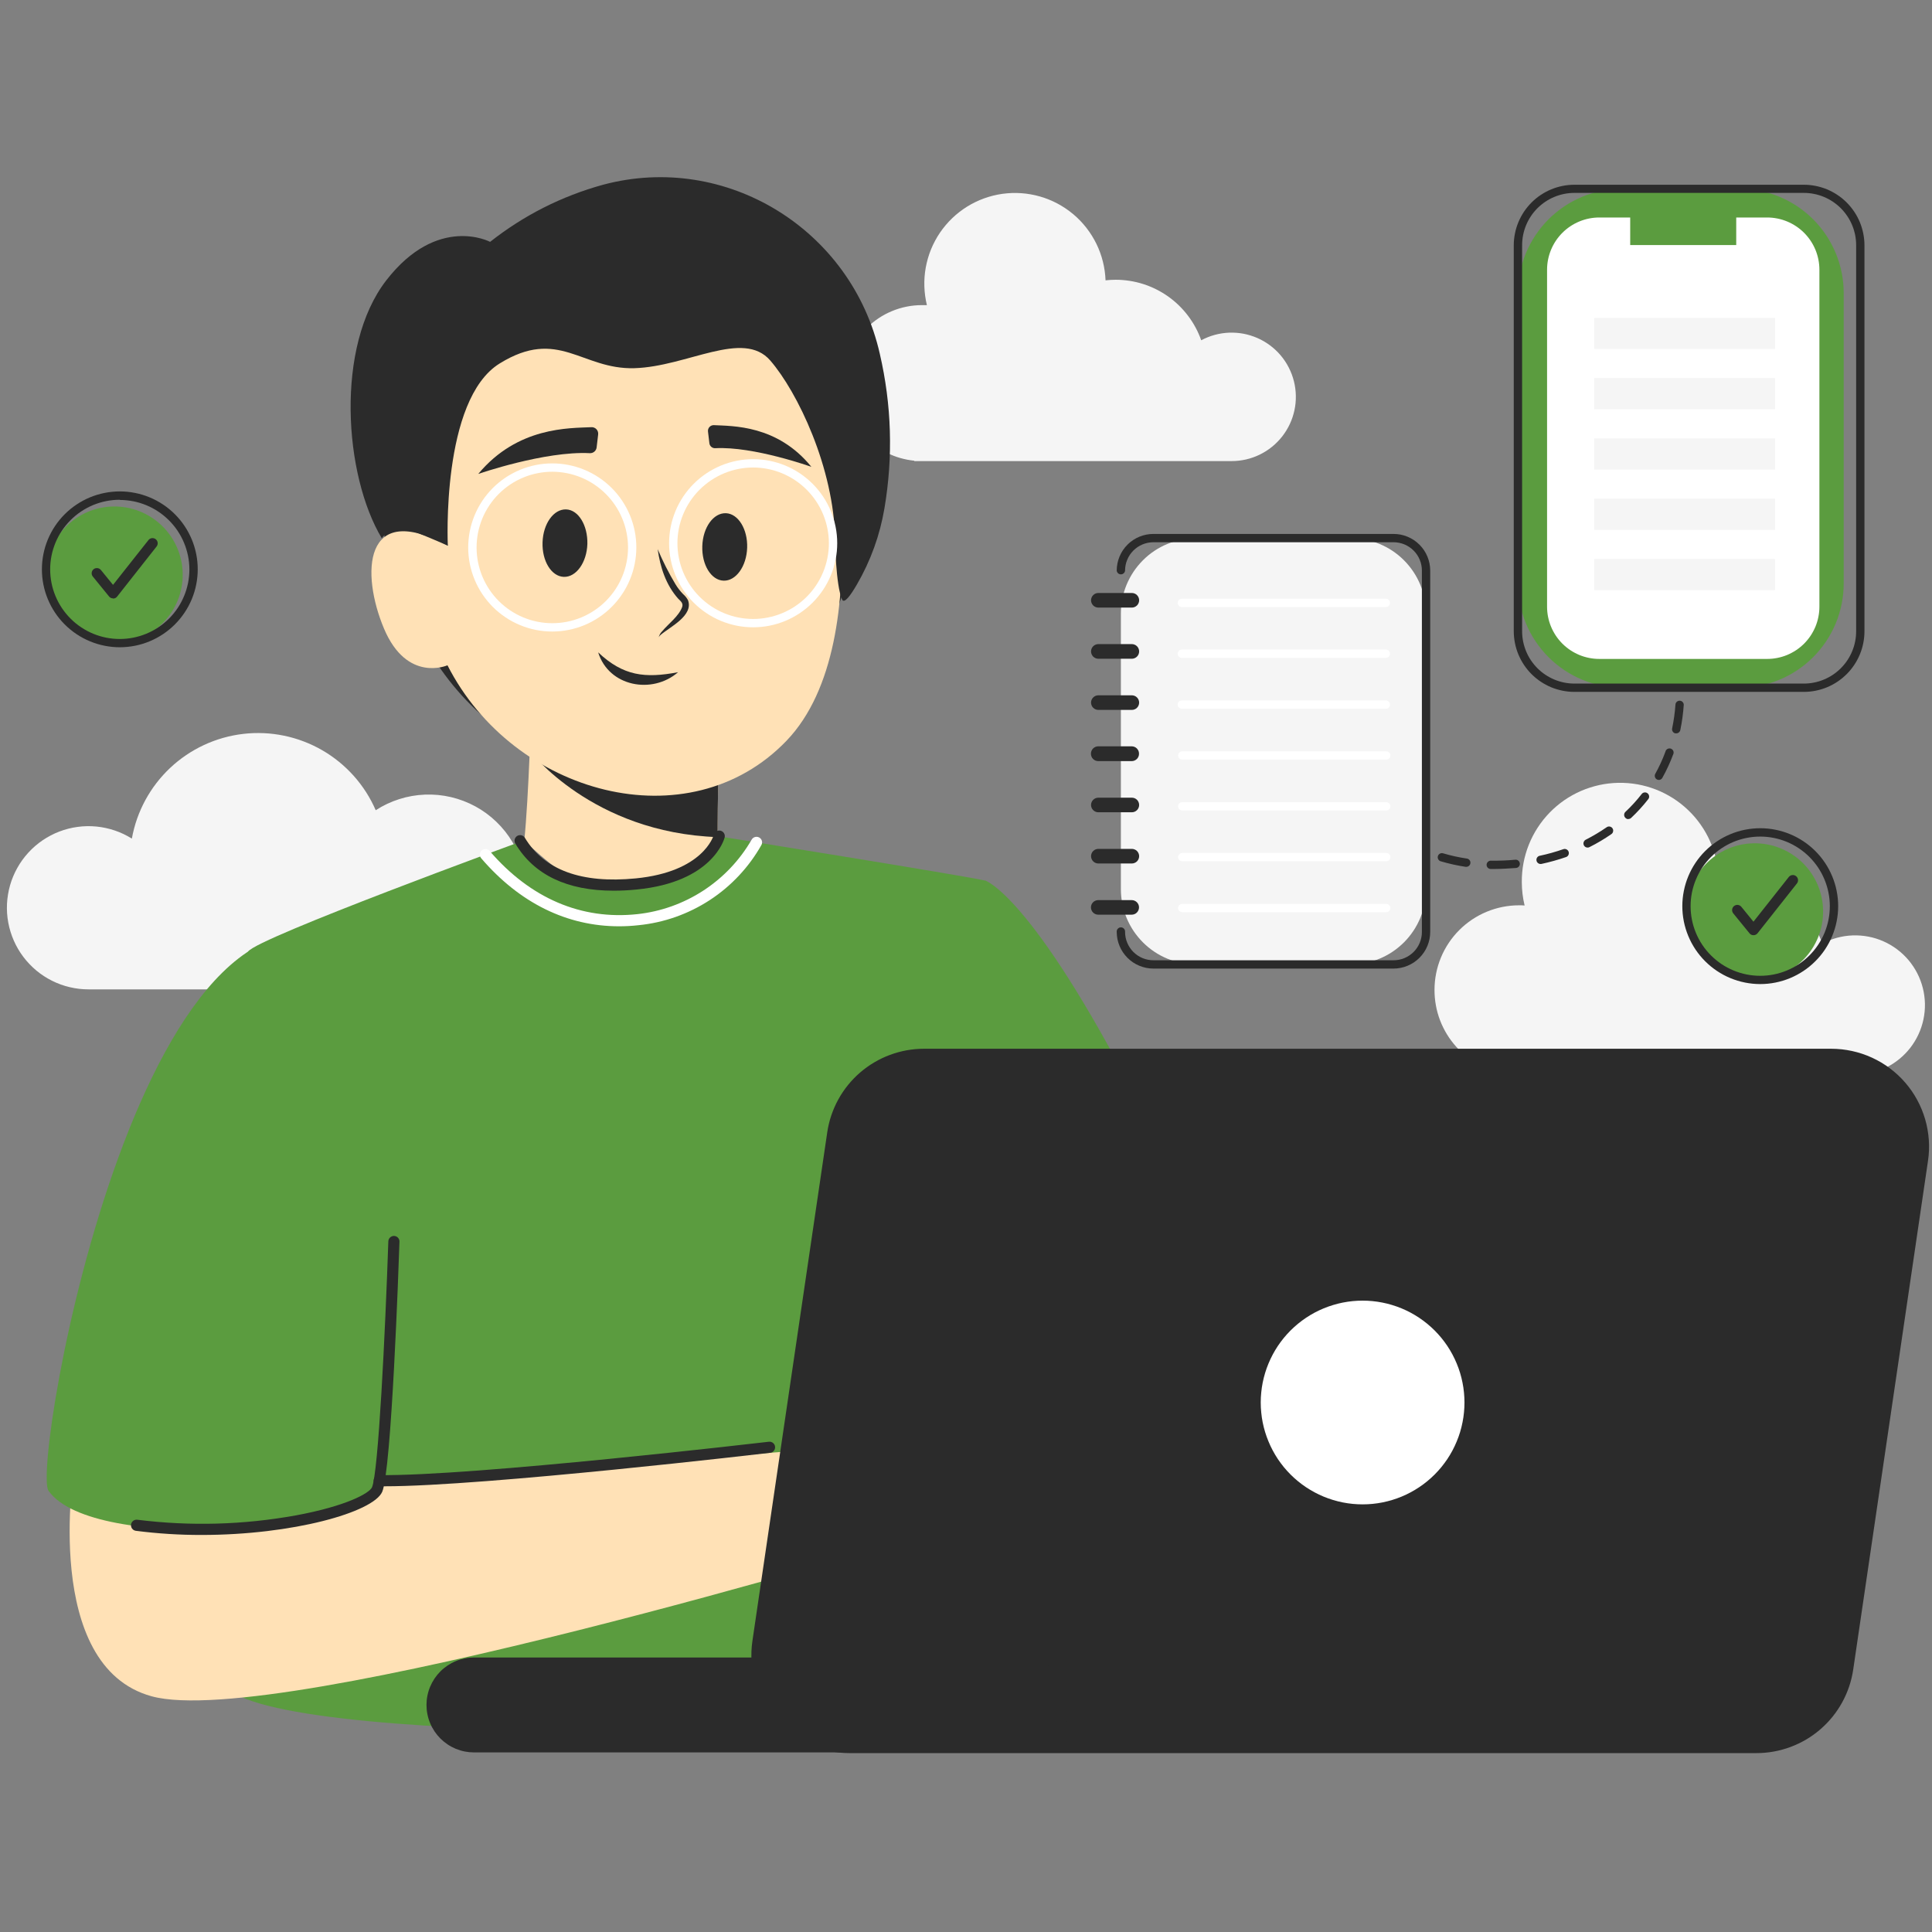 <svg xmlns="http://www.w3.org/2000/svg" xmlns:xlink="http://www.w3.org/1999/xlink" width="500" zoomAndPan="magnify" viewBox="0 0 375 375" height="500" preserveAspectRatio="xMidYMid meet" version="1.0"><rect x="0" y="0" width="375" height="375" fill="#808080" stroke="none"/><defs><clipPath id="04d4bf2301"><path d="M 145 203 L 375 203 L 375 340.641 L 145 340.641 Z M 145 203 " clip-rule="nonzero"/></clipPath><clipPath id="fd4fe9fd89"><path d="M 82 321 L 208 321 L 208 340.641 L 82 340.641 Z M 82 321 " clip-rule="nonzero"/></clipPath></defs><path fill="#f5f5f5" d="M 163.781 74.379 C 163.781 73.387 163.879 72.402 164.07 71.426 C 164.266 70.449 164.551 69.504 164.934 68.586 C 165.312 67.668 165.781 66.793 166.332 65.965 C 166.883 65.141 167.512 64.375 168.215 63.672 C 168.918 62.969 169.68 62.34 170.508 61.785 C 171.336 61.234 172.207 60.766 173.125 60.387 C 174.043 60.004 174.992 59.715 175.965 59.52 C 176.941 59.324 177.926 59.227 178.918 59.227 C 179.254 59.227 179.582 59.227 179.91 59.227 C 179.766 58.633 179.652 58.027 179.57 57.422 C 179.488 56.812 179.438 56.203 179.418 55.59 C 179.398 54.977 179.41 54.363 179.457 53.75 C 179.5 53.141 179.578 52.531 179.688 51.926 C 179.797 51.324 179.938 50.727 180.109 50.137 C 180.277 49.547 180.48 48.969 180.711 48.402 C 180.945 47.832 181.207 47.277 181.496 46.738 C 181.785 46.195 182.102 45.672 182.445 45.164 C 182.793 44.656 183.164 44.168 183.559 43.699 C 183.953 43.23 184.375 42.785 184.816 42.359 C 185.258 41.934 185.723 41.531 186.207 41.156 C 186.691 40.781 187.195 40.43 187.715 40.105 C 188.234 39.781 188.773 39.484 189.324 39.219 C 189.879 38.949 190.441 38.711 191.02 38.504 C 191.598 38.297 192.184 38.117 192.777 37.969 C 193.375 37.824 193.977 37.707 194.582 37.621 C 195.191 37.539 195.801 37.484 196.414 37.465 C 197.027 37.445 197.641 37.457 198.254 37.5 C 198.863 37.543 199.473 37.617 200.078 37.727 C 200.684 37.832 201.277 37.973 201.867 38.141 C 202.457 38.312 203.039 38.512 203.605 38.742 C 204.176 38.973 204.73 39.23 205.273 39.52 C 205.812 39.809 206.34 40.125 206.848 40.469 C 207.355 40.812 207.844 41.18 208.316 41.574 C 208.785 41.969 209.234 42.387 209.66 42.828 C 210.086 43.27 210.488 43.73 210.863 44.215 C 211.242 44.699 211.594 45.203 211.918 45.723 C 212.246 46.242 212.543 46.777 212.812 47.328 C 213.082 47.879 213.32 48.445 213.531 49.02 C 213.742 49.598 213.922 50.184 214.07 50.777 C 214.219 51.375 214.336 51.977 214.422 52.582 C 214.508 53.191 214.562 53.801 214.586 54.414 C 215.238 54.34 215.895 54.301 216.555 54.301 C 217.461 54.301 218.359 54.371 219.254 54.512 C 220.148 54.648 221.027 54.855 221.887 55.129 C 222.75 55.406 223.586 55.742 224.398 56.148 C 225.207 56.551 225.98 57.012 226.723 57.535 C 227.461 58.059 228.156 58.637 228.805 59.266 C 229.453 59.895 230.051 60.57 230.598 61.293 C 231.145 62.016 231.633 62.773 232.059 63.57 C 232.488 64.367 232.855 65.191 233.156 66.047 C 233.57 65.824 234 65.625 234.438 65.449 C 234.879 65.273 235.324 65.125 235.781 65 C 236.238 64.875 236.699 64.777 237.164 64.707 C 237.633 64.633 238.102 64.59 238.574 64.57 C 239.047 64.555 239.52 64.562 239.992 64.598 C 240.461 64.633 240.93 64.695 241.395 64.781 C 241.859 64.871 242.316 64.988 242.77 65.129 C 243.219 65.27 243.66 65.434 244.094 65.625 C 244.527 65.816 244.945 66.031 245.355 66.27 C 245.762 66.508 246.156 66.77 246.531 67.051 C 246.91 67.336 247.273 67.641 247.617 67.965 C 247.961 68.289 248.285 68.633 248.59 68.992 C 248.895 69.355 249.176 69.734 249.438 70.125 C 249.699 70.52 249.938 70.926 250.152 71.348 C 250.367 71.77 250.559 72.199 250.727 72.641 C 250.891 73.086 251.031 73.535 251.148 73.992 C 251.262 74.453 251.352 74.914 251.414 75.383 C 251.477 75.852 251.512 76.324 251.52 76.797 C 251.531 77.27 251.512 77.742 251.469 78.211 C 251.422 78.68 251.352 79.148 251.254 79.609 C 251.156 80.074 251.031 80.527 250.883 80.977 C 250.734 81.426 250.559 81.863 250.359 82.293 C 250.16 82.719 249.938 83.137 249.688 83.539 C 249.441 83.941 249.172 84.332 248.883 84.703 C 248.59 85.074 248.281 85.43 247.949 85.766 C 247.617 86.105 247.27 86.422 246.902 86.719 C 246.535 87.016 246.152 87.293 245.75 87.547 C 245.352 87.801 244.941 88.031 244.516 88.238 C 244.09 88.445 243.656 88.629 243.211 88.785 C 242.766 88.941 242.312 89.074 241.852 89.18 C 241.391 89.285 240.926 89.363 240.457 89.418 C 239.984 89.473 239.516 89.496 239.043 89.496 L 177.465 89.496 L 177.465 89.422 C 176.539 89.332 175.625 89.156 174.73 88.898 C 173.836 88.641 172.973 88.305 172.141 87.887 C 171.309 87.469 170.52 86.977 169.777 86.414 C 169.035 85.852 168.352 85.227 167.727 84.539 C 167.098 83.848 166.539 83.109 166.051 82.316 C 165.559 81.523 165.145 80.695 164.809 79.824 C 164.473 78.957 164.215 78.066 164.043 77.152 C 163.871 76.234 163.785 75.312 163.781 74.379 Z M 163.781 74.379 " fill-opacity="1" fill-rule="nonzero"/><path fill="#f5f5f5" d="M 102.145 173.145 C 102.145 171.441 101.918 169.77 101.469 168.129 C 101.016 166.488 100.355 164.934 99.484 163.473 C 98.617 162.008 97.566 160.688 96.34 159.508 C 95.113 158.324 93.754 157.328 92.258 156.516 C 90.762 155.703 89.184 155.105 87.527 154.715 C 85.867 154.328 84.188 154.168 82.488 154.234 C 80.785 154.301 79.125 154.59 77.504 155.105 C 75.879 155.621 74.355 156.34 72.926 157.266 C 72.398 156.051 71.777 154.883 71.062 153.762 C 70.344 152.645 69.547 151.59 68.66 150.598 C 67.777 149.609 66.82 148.695 65.789 147.855 C 64.762 147.02 63.672 146.27 62.52 145.605 C 61.371 144.945 60.176 144.375 58.934 143.906 C 57.691 143.434 56.422 143.062 55.121 142.797 C 53.82 142.527 52.508 142.363 51.184 142.305 C 49.855 142.246 48.535 142.293 47.215 142.449 C 45.895 142.602 44.598 142.859 43.32 143.219 C 42.043 143.582 40.801 144.043 39.598 144.602 C 38.395 145.16 37.242 145.812 36.145 146.555 C 35.043 147.301 34.012 148.125 33.043 149.035 C 32.074 149.945 31.188 150.926 30.375 151.977 C 29.566 153.027 28.844 154.137 28.211 155.305 C 27.578 156.473 27.043 157.684 26.602 158.934 C 26.164 160.188 25.828 161.469 25.594 162.773 C 25.074 162.449 24.539 162.156 23.988 161.891 C 23.434 161.629 22.867 161.398 22.289 161.203 C 21.711 161.004 21.125 160.844 20.527 160.715 C 19.93 160.586 19.324 160.488 18.715 160.43 C 18.109 160.371 17.496 160.348 16.887 160.359 C 16.273 160.371 15.668 160.418 15.062 160.5 C 14.453 160.582 13.855 160.695 13.262 160.848 C 12.672 161 12.09 161.184 11.52 161.402 C 10.945 161.621 10.391 161.871 9.848 162.156 C 9.305 162.438 8.781 162.754 8.277 163.094 C 7.77 163.438 7.289 163.812 6.824 164.211 C 6.363 164.609 5.926 165.035 5.512 165.484 C 5.098 165.938 4.711 166.41 4.352 166.906 C 3.992 167.398 3.664 167.914 3.367 168.449 C 3.066 168.98 2.801 169.531 2.562 170.094 C 2.328 170.656 2.125 171.234 1.957 171.82 C 1.789 172.41 1.652 173.004 1.555 173.609 C 1.453 174.211 1.391 174.816 1.359 175.43 C 1.328 176.039 1.336 176.648 1.375 177.262 C 1.418 177.871 1.492 178.477 1.605 179.078 C 1.715 179.68 1.863 180.27 2.043 180.855 C 2.223 181.441 2.434 182.012 2.68 182.57 C 2.926 183.133 3.203 183.676 3.512 184.203 C 3.824 184.73 4.16 185.238 4.527 185.727 C 4.895 186.215 5.293 186.68 5.715 187.121 C 6.137 187.566 6.582 187.98 7.051 188.375 C 7.52 188.766 8.012 189.129 8.523 189.461 C 9.035 189.797 9.566 190.098 10.113 190.371 C 10.66 190.645 11.223 190.887 11.797 191.094 C 12.371 191.301 12.957 191.477 13.551 191.613 C 14.145 191.754 14.746 191.859 15.355 191.93 C 15.961 192 16.57 192.035 17.184 192.035 L 84.246 192.035 C 84.84 192.004 85.438 191.941 86.027 191.855 C 86.621 191.766 87.207 191.648 87.785 191.504 C 88.367 191.359 88.938 191.188 89.504 190.988 C 90.066 190.789 90.621 190.566 91.164 190.312 C 91.707 190.062 92.238 189.785 92.754 189.484 C 93.27 189.184 93.773 188.859 94.258 188.508 C 94.742 188.16 95.211 187.789 95.664 187.395 C 96.113 187.004 96.543 186.59 96.957 186.156 C 97.367 185.719 97.758 185.266 98.125 184.797 C 98.496 184.324 98.84 183.836 99.16 183.332 C 99.484 182.828 99.781 182.312 100.055 181.777 C 100.328 181.246 100.574 180.703 100.797 180.148 C 101.02 179.59 101.215 179.027 101.383 178.453 C 101.551 177.879 101.691 177.297 101.805 176.711 C 101.918 176.121 102 175.531 102.059 174.934 C 102.113 174.34 102.145 173.742 102.145 173.145 Z M 102.145 173.145 " fill-opacity="1" fill-rule="nonzero"/><path fill="#2b2b2b" d="M 162.75 117.707 C 162.75 117.707 174.211 84.418 162.453 61.137 C 150.695 37.859 90.66 38.461 78.941 60.332 C 67.219 82.199 72.723 120.461 93.414 138.727 C 114.105 156.992 162.75 117.707 162.75 117.707 Z M 162.75 117.707 " fill-opacity="1" fill-rule="nonzero"/><path fill="#ffe1b6" d="M 103.129 137.039 C 103.129 137.039 102.629 154.887 101.762 163.152 C 101.762 163.152 134.078 195.355 139.285 162.496 C 139.285 162.496 139.168 139.824 141.203 125.977 C 143.238 112.125 103.129 137.039 103.129 137.039 Z M 103.129 137.039 " fill-opacity="1" fill-rule="nonzero"/><path fill="#2b2b2b" d="M 140.262 134.547 L 102.824 145.738 C 102.824 145.738 114.918 161.648 139.285 162.484 C 139.285 162.477 139.211 147.566 140.262 134.547 Z M 140.262 134.547 " fill-opacity="1" fill-rule="nonzero"/><path fill="#ffe1b6" d="M 159.84 74.59 C 159.84 74.59 171.594 124.078 152.648 143.793 C 133.703 163.504 99.676 154.297 86.855 129.133 C 86.855 129.133 79 132.609 74.531 122.004 C 70.062 111.402 70.426 96.98 86.922 105.91 C 86.922 105.91 78.418 79.566 93.555 69.934 C 108.695 60.301 154.812 61.293 159.84 74.59 Z M 159.84 74.59 " fill-opacity="1" fill-rule="nonzero"/><path fill="#2b2b2b" d="M 114.008 105.59 C 113.887 109.195 111.836 112.051 109.434 111.969 C 107.031 111.887 105.18 108.895 105.309 105.254 C 105.434 101.613 107.48 98.793 109.883 98.875 C 112.285 98.957 114.098 101.988 114.008 105.59 Z M 114.008 105.59 " fill-opacity="1" fill-rule="nonzero"/><path fill="#2b2b2b" d="M 145.023 106.328 C 144.898 109.934 142.844 112.789 140.441 112.707 C 138.039 112.625 136.195 109.637 136.316 105.992 C 136.434 102.352 138.488 99.531 140.891 99.613 C 143.293 99.695 145.145 102.727 145.023 106.328 Z M 145.023 106.328 " fill-opacity="1" fill-rule="nonzero"/><path fill="#2b2b2b" d="M 114.754 82.918 C 110.531 83.117 100.473 82.797 92.832 91.988 C 92.832 91.988 105.746 87.512 114.469 87.961 C 114.633 87.969 114.789 87.949 114.941 87.898 C 115.094 87.848 115.234 87.773 115.359 87.668 C 115.48 87.566 115.582 87.441 115.66 87.301 C 115.738 87.16 115.785 87.008 115.805 86.848 L 116.098 84.355 C 116.125 84.168 116.109 83.98 116.051 83.797 C 115.996 83.613 115.902 83.453 115.77 83.312 C 115.641 83.172 115.484 83.07 115.309 83 C 115.129 82.93 114.945 82.902 114.754 82.918 Z M 114.754 82.918 " fill-opacity="1" fill-rule="nonzero"/><path fill="#2b2b2b" d="M 138.531 82.52 C 142.18 82.715 150.859 82.445 157.492 90.617 C 157.492 90.617 146.301 86.602 138.84 86.996 C 138.547 87.012 138.289 86.926 138.066 86.734 C 137.844 86.543 137.719 86.305 137.688 86.012 L 137.422 83.773 C 137.398 83.613 137.414 83.457 137.461 83.305 C 137.508 83.152 137.586 83.016 137.691 82.895 C 137.797 82.773 137.926 82.684 138.07 82.617 C 138.219 82.551 138.371 82.52 138.531 82.52 Z M 138.531 82.52 " fill-opacity="1" fill-rule="nonzero"/><path fill="#2b2b2b" d="M 127.652 106.582 C 128.645 108.938 129.797 111.211 131.109 113.402 C 131.535 114.102 132.031 114.742 132.602 115.328 C 132.984 115.66 133.297 116.047 133.539 116.492 C 134.645 119.477 130.094 121.648 128.258 123.207 C 128.086 123.336 127.953 123.496 127.863 123.691 C 127.969 123.246 128.188 122.863 128.512 122.543 C 129.75 121.051 131.727 119.648 132.406 117.828 C 132.66 117.082 132.117 116.68 131.66 116.23 C 129.234 113.523 128.137 110.059 127.652 106.574 Z M 127.652 106.582 " fill-opacity="1" fill-rule="nonzero"/><path fill="#2b2b2b" d="M 131.617 130.473 C 125.207 131.691 120.977 131.219 116.105 126.625 C 118.164 133.281 126.602 134.832 131.617 130.473 Z M 131.617 130.473 " fill-opacity="1" fill-rule="nonzero"/><path fill="#2b2b2b" d="M 171.676 98.637 C 170.781 103.898 169 108.836 166.324 113.453 C 165.062 115.625 163.848 117.262 163.445 116.359 C 162.199 113.543 162.094 104.801 162.094 104.801 C 161.887 90.781 154.781 76.066 149.508 69.973 C 144.234 63.875 133.398 71.164 123.141 71.465 C 112.879 71.762 108.41 63.488 96.988 70.547 C 85.566 77.605 86.922 105.91 86.922 105.91 C 86.922 105.91 80.617 103.105 79.402 102.926 C 75.074 102.367 74.121 104.5 74.121 104.5 C 66.762 92.273 65.023 67.262 74.984 54.406 C 84.945 41.551 95.129 46.945 95.129 46.945 C 101.691 41.777 109 38.082 117.051 35.859 C 140.926 29.473 165.324 44.543 170.773 68.688 C 173.066 78.609 173.367 88.594 171.676 98.637 Z M 171.676 98.637 " fill-opacity="1" fill-rule="nonzero"/><path fill="#ffffff" d="M 107.203 122.578 C 106.668 122.582 106.137 122.555 105.602 122.504 C 105.07 122.449 104.543 122.371 104.02 122.27 C 103.496 122.164 102.977 122.035 102.465 121.879 C 101.953 121.723 101.449 121.543 100.957 121.34 C 100.465 121.137 99.98 120.91 99.508 120.656 C 99.039 120.406 98.578 120.129 98.137 119.832 C 97.691 119.535 97.262 119.219 96.848 118.879 C 96.434 118.543 96.039 118.184 95.66 117.805 C 95.281 117.426 94.926 117.031 94.586 116.617 C 94.246 116.207 93.93 115.777 93.629 115.332 C 93.332 114.887 93.059 114.43 92.809 113.961 C 92.555 113.488 92.328 113.004 92.121 112.512 C 91.918 112.02 91.738 111.516 91.582 111.004 C 91.426 110.492 91.297 109.977 91.191 109.449 C 91.086 108.926 91.008 108.398 90.957 107.867 C 90.902 107.336 90.879 106.801 90.879 106.266 C 90.879 105.734 90.902 105.199 90.957 104.668 C 91.008 104.137 91.086 103.609 91.191 103.082 C 91.293 102.559 91.422 102.043 91.578 101.531 C 91.734 101.02 91.914 100.516 92.117 100.023 C 92.324 99.527 92.551 99.047 92.801 98.574 C 93.055 98.102 93.328 97.645 93.625 97.199 C 93.922 96.754 94.238 96.328 94.578 95.914 C 94.918 95.5 95.277 95.105 95.652 94.727 C 96.031 94.348 96.426 93.988 96.84 93.652 C 97.254 93.312 97.684 92.992 98.125 92.695 C 98.57 92.398 99.027 92.125 99.5 91.875 C 99.973 91.621 100.453 91.395 100.949 91.188 C 101.441 90.984 101.945 90.805 102.457 90.648 C 102.969 90.492 103.484 90.363 104.008 90.258 C 104.531 90.156 105.062 90.074 105.594 90.023 C 106.125 89.973 106.656 89.945 107.191 89.945 C 107.727 89.945 108.262 89.973 108.793 90.023 C 109.324 90.074 109.852 90.152 110.375 90.258 C 110.902 90.363 111.418 90.492 111.93 90.648 C 112.441 90.801 112.945 90.98 113.438 91.188 C 113.934 91.391 114.414 91.617 114.887 91.871 C 115.355 92.121 115.816 92.398 116.258 92.695 C 116.703 92.992 117.133 93.309 117.547 93.648 C 117.961 93.988 118.355 94.344 118.734 94.723 C 119.109 95.102 119.469 95.496 119.809 95.91 C 120.148 96.324 120.465 96.75 120.762 97.195 C 121.059 97.641 121.332 98.098 121.586 98.57 C 121.836 99.043 122.066 99.523 122.27 100.016 C 122.477 100.512 122.656 101.016 122.809 101.523 C 122.965 102.035 123.094 102.555 123.199 103.078 C 123.305 103.602 123.383 104.133 123.434 104.664 C 123.488 105.195 123.512 105.727 123.512 106.262 C 123.512 106.797 123.484 107.328 123.434 107.859 C 123.379 108.391 123.301 108.922 123.195 109.445 C 123.094 109.969 122.961 110.484 122.809 110.996 C 122.652 111.508 122.473 112.008 122.266 112.504 C 122.062 112.996 121.836 113.477 121.582 113.949 C 121.332 114.422 121.055 114.879 120.758 115.32 C 120.465 115.766 120.145 116.195 119.805 116.609 C 119.469 117.02 119.109 117.414 118.73 117.793 C 118.355 118.172 117.957 118.531 117.547 118.867 C 117.133 119.207 116.703 119.527 116.262 119.824 C 115.816 120.121 115.359 120.395 114.891 120.648 C 114.418 120.898 113.938 121.129 113.441 121.332 C 112.949 121.535 112.445 121.719 111.938 121.871 C 111.426 122.027 110.906 122.156 110.383 122.262 C 109.859 122.367 109.332 122.445 108.801 122.5 C 108.27 122.551 107.738 122.578 107.203 122.578 Z M 107.203 91.562 C 106.238 91.562 105.281 91.656 104.336 91.848 C 103.387 92.035 102.469 92.312 101.578 92.684 C 100.688 93.051 99.84 93.504 99.035 94.043 C 98.234 94.578 97.492 95.188 96.809 95.867 C 96.125 96.551 95.516 97.293 94.98 98.098 C 94.445 98.898 93.992 99.746 93.621 100.637 C 93.254 101.527 92.977 102.449 92.785 103.395 C 92.598 104.34 92.504 105.297 92.504 106.262 C 92.504 107.227 92.598 108.184 92.785 109.129 C 92.977 110.078 93.254 110.996 93.621 111.887 C 93.992 112.777 94.445 113.625 94.98 114.43 C 95.516 115.23 96.125 115.973 96.809 116.656 C 97.492 117.34 98.234 117.949 99.035 118.484 C 99.84 119.02 100.688 119.473 101.578 119.844 C 102.469 120.211 103.387 120.492 104.336 120.68 C 105.281 120.867 106.238 120.961 107.203 120.961 C 108.168 120.961 109.125 120.867 110.07 120.68 C 111.016 120.492 111.938 120.211 112.828 119.844 C 113.719 119.473 114.566 119.02 115.367 118.484 C 116.172 117.949 116.914 117.34 117.598 116.656 C 118.277 115.973 118.887 115.23 119.426 114.43 C 119.961 113.625 120.414 112.777 120.781 111.887 C 121.152 110.996 121.43 110.078 121.617 109.129 C 121.809 108.184 121.902 107.227 121.902 106.262 C 121.898 105.297 121.805 104.344 121.613 103.395 C 121.426 102.449 121.145 101.531 120.777 100.641 C 120.406 99.75 119.953 98.902 119.418 98.102 C 118.879 97.301 118.273 96.559 117.59 95.875 C 116.906 95.195 116.164 94.586 115.363 94.047 C 114.562 93.512 113.715 93.059 112.824 92.688 C 111.934 92.32 111.016 92.039 110.07 91.852 C 109.121 91.66 108.168 91.566 107.203 91.562 Z M 107.203 91.562 " fill-opacity="1" fill-rule="nonzero"/><path fill="#ffffff" d="M 146.18 121.758 C 145.645 121.758 145.113 121.734 144.582 121.68 C 144.051 121.629 143.52 121.551 142.996 121.445 C 142.473 121.34 141.957 121.211 141.445 121.055 C 140.934 120.898 140.43 120.719 139.938 120.516 C 139.441 120.309 138.961 120.082 138.488 119.828 C 138.02 119.578 137.559 119.305 137.117 119.004 C 136.672 118.707 136.242 118.391 135.832 118.051 C 135.418 117.711 135.023 117.355 134.645 116.977 C 134.266 116.598 133.91 116.203 133.57 115.789 C 133.23 115.375 132.914 114.945 132.617 114.504 C 132.32 114.059 132.047 113.602 131.793 113.129 C 131.543 112.656 131.312 112.176 131.109 111.68 C 130.906 111.188 130.727 110.684 130.57 110.172 C 130.414 109.66 130.285 109.145 130.184 108.621 C 130.078 108.098 130 107.566 129.949 107.035 C 129.895 106.504 129.871 105.973 129.871 105.438 C 129.871 104.902 129.895 104.371 129.949 103.836 C 130 103.305 130.078 102.777 130.184 102.254 C 130.289 101.73 130.418 101.211 130.574 100.699 C 130.73 100.188 130.91 99.688 131.113 99.191 C 131.316 98.699 131.547 98.219 131.797 97.746 C 132.051 97.273 132.324 96.816 132.621 96.371 C 132.918 95.93 133.238 95.5 133.574 95.086 C 133.914 94.676 134.273 94.277 134.652 93.902 C 135.031 93.523 135.426 93.164 135.84 92.824 C 136.25 92.488 136.68 92.168 137.125 91.871 C 137.57 91.574 138.027 91.301 138.5 91.051 C 138.969 90.797 139.453 90.57 139.945 90.363 C 140.438 90.16 140.941 89.98 141.453 89.824 C 141.965 89.672 142.484 89.543 143.008 89.438 C 143.531 89.332 144.059 89.254 144.59 89.203 C 145.121 89.148 145.656 89.125 146.191 89.125 C 146.723 89.125 147.258 89.152 147.789 89.203 C 148.32 89.254 148.848 89.332 149.371 89.438 C 149.898 89.543 150.414 89.672 150.926 89.828 C 151.438 89.984 151.941 90.164 152.434 90.367 C 152.926 90.57 153.41 90.801 153.883 91.051 C 154.352 91.305 154.809 91.578 155.254 91.875 C 155.699 92.172 156.129 92.488 156.539 92.828 C 156.953 93.168 157.348 93.527 157.727 93.902 C 158.105 94.281 158.461 94.676 158.801 95.09 C 159.141 95.504 159.457 95.934 159.754 96.375 C 160.051 96.82 160.328 97.277 160.578 97.75 C 160.832 98.223 161.059 98.703 161.262 99.199 C 161.469 99.691 161.648 100.195 161.801 100.707 C 161.957 101.215 162.086 101.734 162.191 102.258 C 162.297 102.781 162.375 103.312 162.426 103.844 C 162.48 104.375 162.504 104.906 162.504 105.441 C 162.504 105.977 162.477 106.508 162.426 107.043 C 162.371 107.574 162.293 108.102 162.188 108.625 C 162.086 109.148 161.953 109.668 161.797 110.18 C 161.645 110.691 161.465 111.191 161.258 111.688 C 161.055 112.18 160.824 112.66 160.574 113.133 C 160.32 113.605 160.047 114.062 159.75 114.508 C 159.453 114.949 159.133 115.379 158.793 115.793 C 158.457 116.203 158.098 116.602 157.719 116.977 C 157.34 117.355 156.945 117.715 156.531 118.055 C 156.117 118.391 155.691 118.711 155.246 119.008 C 154.801 119.305 154.344 119.578 153.871 119.832 C 153.402 120.082 152.918 120.312 152.426 120.516 C 151.93 120.719 151.43 120.898 150.918 121.055 C 150.406 121.211 149.887 121.34 149.363 121.445 C 148.84 121.551 148.312 121.629 147.777 121.68 C 147.246 121.734 146.715 121.758 146.18 121.758 Z M 146.18 90.742 C 145.215 90.742 144.258 90.84 143.312 91.027 C 142.367 91.215 141.449 91.496 140.555 91.863 C 139.664 92.234 138.816 92.688 138.016 93.223 C 137.215 93.762 136.473 94.371 135.789 95.051 C 135.105 95.734 134.5 96.477 133.961 97.281 C 133.426 98.082 132.973 98.93 132.605 99.82 C 132.238 100.715 131.957 101.633 131.77 102.578 C 131.582 103.527 131.488 104.48 131.488 105.445 C 131.488 106.41 131.582 107.367 131.773 108.312 C 131.961 109.262 132.238 110.18 132.609 111.07 C 132.98 111.961 133.434 112.809 133.969 113.609 C 134.504 114.414 135.113 115.156 135.797 115.836 C 136.48 116.52 137.223 117.129 138.023 117.664 C 138.828 118.199 139.672 118.652 140.566 119.023 C 141.457 119.391 142.375 119.672 143.324 119.859 C 144.27 120.047 145.227 120.141 146.191 120.141 C 147.156 120.141 148.109 120.047 149.059 119.855 C 150.004 119.668 150.922 119.391 151.812 119.02 C 152.707 118.652 153.551 118.199 154.355 117.664 C 155.156 117.125 155.898 116.516 156.582 115.836 C 157.266 115.152 157.875 114.41 158.41 113.605 C 158.945 112.805 159.398 111.957 159.766 111.066 C 160.137 110.176 160.414 109.254 160.602 108.309 C 160.793 107.363 160.887 106.406 160.887 105.441 C 160.883 104.477 160.789 103.52 160.598 102.574 C 160.41 101.629 160.129 100.711 159.762 99.82 C 159.391 98.926 158.938 98.082 158.398 97.277 C 157.863 96.477 157.254 95.734 156.57 95.051 C 155.891 94.371 155.148 93.762 154.344 93.223 C 153.543 92.688 152.695 92.234 151.805 91.867 C 150.914 91.496 149.992 91.219 149.047 91.027 C 148.102 90.84 147.145 90.742 146.18 90.742 Z M 146.18 90.742 " fill-opacity="1" fill-rule="nonzero"/><path fill="#f5f5f5" d="M 278.438 192.133 C 278.438 191.598 278.465 191.059 278.516 190.523 C 278.57 189.988 278.648 189.457 278.754 188.93 C 278.855 188.402 278.988 187.883 279.145 187.367 C 279.301 186.855 279.48 186.348 279.688 185.852 C 279.891 185.355 280.121 184.871 280.375 184.395 C 280.629 183.922 280.906 183.461 281.203 183.016 C 281.504 182.566 281.82 182.137 282.164 181.719 C 282.504 181.305 282.863 180.906 283.246 180.527 C 283.625 180.145 284.023 179.785 284.438 179.445 C 284.855 179.105 285.285 178.785 285.73 178.484 C 286.18 178.188 286.641 177.91 287.113 177.656 C 287.59 177.402 288.074 177.176 288.57 176.969 C 289.066 176.762 289.574 176.582 290.086 176.426 C 290.602 176.27 291.121 176.141 291.648 176.035 C 292.176 175.93 292.707 175.852 293.242 175.797 C 293.777 175.746 294.312 175.719 294.852 175.719 C 295.211 175.719 295.598 175.719 295.926 175.758 C 295.566 174.262 295.383 172.75 295.383 171.211 C 295.375 170.59 295.402 169.969 295.457 169.352 C 295.512 168.73 295.594 168.117 295.711 167.504 C 295.824 166.895 295.969 166.289 296.145 165.691 C 296.316 165.094 296.52 164.508 296.754 163.93 C 296.984 163.352 297.242 162.789 297.531 162.238 C 297.816 161.684 298.129 161.148 298.469 160.629 C 298.809 160.105 299.172 159.602 299.559 159.117 C 299.949 158.629 300.359 158.164 300.793 157.719 C 301.227 157.273 301.68 156.852 302.156 156.449 C 302.629 156.047 303.125 155.672 303.637 155.316 C 304.148 154.965 304.676 154.637 305.219 154.336 C 305.766 154.035 306.32 153.762 306.891 153.512 C 307.465 153.266 308.043 153.047 308.637 152.859 C 309.23 152.668 309.828 152.508 310.438 152.375 C 311.043 152.242 311.656 152.141 312.273 152.07 C 312.895 152 313.512 151.957 314.133 151.945 C 314.758 151.938 315.379 151.953 315.996 152.004 C 316.617 152.055 317.234 152.133 317.844 152.242 C 318.457 152.352 319.062 152.492 319.66 152.66 C 320.258 152.832 320.848 153.027 321.426 153.254 C 322.008 153.48 322.574 153.734 323.129 154.016 C 323.684 154.301 324.223 154.609 324.746 154.941 C 325.27 155.277 325.777 155.637 326.266 156.02 C 326.754 156.402 327.223 156.812 327.672 157.242 C 328.121 157.672 328.551 158.121 328.957 158.594 C 329.359 159.066 329.742 159.555 330.098 160.066 C 330.457 160.574 330.789 161.098 331.094 161.641 C 331.402 162.18 331.68 162.734 331.93 163.305 C 332.184 163.875 332.406 164.453 332.602 165.043 C 332.797 165.633 332.965 166.234 333.102 166.84 C 333.238 167.445 333.344 168.059 333.422 168.676 C 333.496 169.293 333.543 169.91 333.559 170.535 C 334.273 170.457 334.984 170.414 335.703 170.414 C 336.684 170.414 337.66 170.488 338.629 170.641 C 339.602 170.789 340.555 171.016 341.488 171.312 C 342.426 171.609 343.332 171.977 344.211 172.414 C 345.09 172.852 345.934 173.355 346.734 173.922 C 347.535 174.488 348.289 175.113 348.992 175.797 C 349.699 176.48 350.348 177.215 350.941 178 C 351.531 178.781 352.059 179.605 352.527 180.473 C 352.992 181.336 353.387 182.23 353.715 183.156 C 354.164 182.914 354.629 182.699 355.105 182.512 C 355.582 182.32 356.066 182.16 356.562 182.023 C 357.055 181.891 357.559 181.785 358.062 181.707 C 358.57 181.629 359.082 181.582 359.594 181.562 C 360.105 181.543 360.617 181.555 361.129 181.594 C 361.637 181.633 362.145 181.699 362.648 181.797 C 363.152 181.891 363.648 182.016 364.137 182.168 C 364.629 182.32 365.105 182.504 365.574 182.711 C 366.043 182.918 366.5 183.148 366.941 183.41 C 367.383 183.668 367.809 183.953 368.219 184.258 C 368.629 184.566 369.02 184.898 369.395 185.25 C 369.766 185.602 370.117 185.973 370.449 186.363 C 370.777 186.758 371.086 187.168 371.367 187.594 C 371.652 188.02 371.91 188.461 372.145 188.918 C 372.379 189.375 372.586 189.844 372.766 190.324 C 372.945 190.801 373.098 191.289 373.223 191.789 C 373.348 192.285 373.445 192.789 373.512 193.297 C 373.578 193.805 373.617 194.312 373.629 194.828 C 373.637 195.34 373.617 195.852 373.57 196.359 C 373.52 196.871 373.441 197.379 373.336 197.879 C 373.23 198.379 373.098 198.875 372.934 199.359 C 372.773 199.848 372.582 200.32 372.367 200.785 C 372.152 201.25 371.91 201.703 371.641 202.141 C 371.375 202.578 371.082 202.996 370.77 203.402 C 370.453 203.805 370.117 204.191 369.758 204.555 C 369.398 204.922 369.02 205.266 368.621 205.59 C 368.223 205.91 367.809 206.211 367.375 206.488 C 366.941 206.762 366.496 207.012 366.035 207.238 C 365.574 207.461 365.102 207.66 364.621 207.832 C 364.137 208.004 363.645 208.145 363.145 208.262 C 362.645 208.375 362.141 208.465 361.633 208.52 C 361.125 208.578 360.613 208.609 360.102 208.609 L 293.285 208.609 L 293.285 208.531 C 292.273 208.438 291.281 208.246 290.309 207.965 C 289.332 207.688 288.395 207.316 287.488 206.863 C 286.578 206.406 285.723 205.875 284.914 205.258 C 284.109 204.645 283.363 203.961 282.684 203.211 C 282.004 202.457 281.398 201.648 280.867 200.785 C 280.336 199.922 279.887 199.016 279.523 198.07 C 279.16 197.121 278.887 196.148 278.707 195.152 C 278.523 194.152 278.434 193.148 278.438 192.133 Z M 278.438 192.133 " fill-opacity="1" fill-rule="nonzero"/><path fill="#5b9c3f" d="M 23.301 98.352 C 24.168 98.422 25.02 98.578 25.855 98.82 C 26.695 99.059 27.5 99.379 28.273 99.777 C 29.047 100.176 29.773 100.645 30.457 101.188 C 31.137 101.727 31.762 102.332 32.324 102.996 C 32.887 103.66 33.379 104.371 33.801 105.133 C 34.223 105.895 34.566 106.691 34.832 107.52 C 35.098 108.348 35.281 109.195 35.379 110.059 C 35.477 110.926 35.492 111.789 35.422 112.66 C 35.348 113.527 35.191 114.379 34.953 115.215 C 34.715 116.051 34.395 116.859 33.996 117.633 C 33.598 118.406 33.129 119.133 32.586 119.816 C 32.043 120.496 31.441 121.117 30.777 121.684 C 30.113 122.246 29.398 122.738 28.641 123.16 C 27.879 123.582 27.082 123.926 26.254 124.191 C 25.426 124.457 24.578 124.641 23.711 124.738 C 22.848 124.836 21.98 124.852 21.113 124.777 C 20.246 124.707 19.395 124.551 18.559 124.312 C 17.719 124.07 16.914 123.754 16.141 123.355 C 15.367 122.957 14.637 122.484 13.957 121.945 C 13.273 121.402 12.652 120.801 12.09 120.137 C 11.527 119.473 11.035 118.758 10.613 117.996 C 10.191 117.234 9.848 116.441 9.582 115.613 C 9.316 114.781 9.133 113.938 9.035 113.07 C 8.934 112.207 8.922 111.34 8.992 110.473 C 9.066 109.605 9.223 108.754 9.461 107.914 C 9.699 107.078 10.02 106.273 10.418 105.5 C 10.816 104.723 11.285 103.996 11.828 103.316 C 12.371 102.633 12.973 102.012 13.637 101.449 C 14.301 100.887 15.012 100.395 15.773 99.973 C 16.535 99.551 17.332 99.203 18.16 98.938 C 18.988 98.672 19.836 98.492 20.703 98.391 C 21.566 98.293 22.434 98.281 23.301 98.352 Z M 23.301 98.352 " fill-opacity="1" fill-rule="nonzero"/><path fill="#2b2b2b" d="M 23.258 125.633 C 22.262 125.633 21.281 125.535 20.305 125.34 C 19.332 125.148 18.387 124.859 17.469 124.48 C 16.551 124.102 15.68 123.633 14.855 123.082 C 14.027 122.531 13.266 121.902 12.562 121.203 C 11.859 120.5 11.234 119.734 10.68 118.91 C 10.129 118.086 9.664 117.215 9.285 116.297 C 8.902 115.379 8.617 114.434 8.422 113.457 C 8.23 112.484 8.133 111.5 8.133 110.508 C 8.133 109.516 8.23 108.531 8.422 107.559 C 8.617 106.582 8.902 105.637 9.285 104.719 C 9.664 103.805 10.129 102.93 10.68 102.105 C 11.234 101.281 11.859 100.516 12.562 99.812 C 13.266 99.113 14.027 98.484 14.855 97.934 C 15.68 97.383 16.551 96.914 17.469 96.535 C 18.387 96.156 19.332 95.867 20.305 95.676 C 21.281 95.48 22.262 95.383 23.258 95.383 C 24.25 95.383 25.234 95.48 26.207 95.676 C 27.18 95.867 28.125 96.156 29.043 96.535 C 29.961 96.914 30.832 97.383 31.66 97.934 C 32.484 98.484 33.25 99.113 33.949 99.812 C 34.652 100.516 35.281 101.281 35.832 102.105 C 36.383 102.93 36.848 103.805 37.23 104.719 C 37.609 105.637 37.895 106.582 38.09 107.559 C 38.285 108.531 38.379 109.516 38.379 110.508 C 38.379 111.5 38.281 112.484 38.086 113.457 C 37.895 114.43 37.605 115.375 37.227 116.293 C 36.844 117.211 36.379 118.082 35.828 118.906 C 35.273 119.73 34.648 120.496 33.945 121.199 C 33.246 121.898 32.48 122.527 31.656 123.078 C 30.832 123.629 29.957 124.098 29.043 124.477 C 28.125 124.855 27.18 125.145 26.207 125.34 C 25.234 125.531 24.25 125.629 23.258 125.633 Z M 23.258 97.004 C 22.367 97.004 21.488 97.09 20.621 97.262 C 19.75 97.434 18.902 97.691 18.082 98.027 C 17.266 98.367 16.484 98.785 15.746 99.277 C 15.008 99.77 14.324 100.328 13.699 100.957 C 13.07 101.586 12.512 102.266 12.016 103.004 C 11.523 103.742 11.105 104.52 10.766 105.34 C 10.426 106.16 10.172 107.004 9.996 107.875 C 9.824 108.746 9.738 109.625 9.738 110.512 C 9.738 111.398 9.824 112.277 9.996 113.148 C 10.168 114.02 10.426 114.863 10.766 115.684 C 11.105 116.504 11.52 117.285 12.016 118.023 C 12.508 118.758 13.066 119.441 13.695 120.07 C 14.32 120.699 15.004 121.258 15.742 121.75 C 16.48 122.242 17.258 122.66 18.078 123 C 18.898 123.34 19.746 123.594 20.613 123.77 C 21.484 123.941 22.363 124.027 23.25 124.027 C 24.141 124.027 25.02 123.941 25.887 123.766 C 26.758 123.594 27.605 123.336 28.422 122.996 C 29.242 122.656 30.023 122.242 30.758 121.746 C 31.496 121.254 32.18 120.695 32.809 120.066 C 33.434 119.438 33.996 118.754 34.488 118.02 C 34.98 117.281 35.395 116.5 35.734 115.68 C 36.074 114.859 36.332 114.016 36.504 113.145 C 36.676 112.273 36.762 111.395 36.762 110.508 C 36.758 109.621 36.668 108.746 36.492 107.879 C 36.316 107.012 36.059 106.172 35.719 105.355 C 35.379 104.535 34.961 103.762 34.469 103.027 C 33.977 102.293 33.414 101.613 32.789 100.988 C 32.16 100.363 31.48 99.805 30.746 99.312 C 30.008 98.82 29.23 98.406 28.414 98.07 C 27.598 97.73 26.754 97.473 25.887 97.301 C 25.02 97.129 24.141 97.043 23.258 97.039 Z M 23.258 97.004 " fill-opacity="1" fill-rule="nonzero"/><path fill="#2b2b2b" d="M 21.914 116.141 C 21.609 116.133 21.359 116.012 21.168 115.777 L 18.02 111.91 C 17.934 111.809 17.871 111.691 17.832 111.562 C 17.797 111.434 17.781 111.305 17.797 111.168 C 17.809 111.035 17.848 110.91 17.91 110.793 C 17.977 110.676 18.059 110.574 18.164 110.488 C 18.266 110.402 18.383 110.344 18.512 110.305 C 18.641 110.266 18.773 110.254 18.906 110.266 C 19.039 110.281 19.164 110.32 19.281 110.383 C 19.398 110.445 19.5 110.531 19.586 110.633 L 21.938 113.523 L 28.793 104.852 C 28.875 104.742 28.973 104.652 29.09 104.586 C 29.207 104.516 29.332 104.473 29.469 104.453 C 29.605 104.434 29.738 104.445 29.867 104.48 C 30 104.516 30.117 104.574 30.227 104.66 C 30.332 104.746 30.418 104.848 30.484 104.965 C 30.551 105.086 30.59 105.211 30.605 105.348 C 30.617 105.484 30.605 105.617 30.566 105.746 C 30.527 105.875 30.461 105.992 30.375 106.098 L 22.734 115.797 C 22.535 116.051 22.273 116.18 21.949 116.18 Z M 21.914 116.141 " fill-opacity="1" fill-rule="nonzero"/><path fill="#5b9c3f" d="M 341.703 163.727 C 342.57 163.797 343.422 163.953 344.258 164.191 C 345.094 164.434 345.902 164.75 346.676 165.148 C 347.449 165.547 348.176 166.02 348.859 166.559 C 349.539 167.102 350.16 167.703 350.723 168.367 C 351.285 169.031 351.781 169.746 352.203 170.508 C 352.625 171.27 352.969 172.062 353.234 172.891 C 353.5 173.723 353.684 174.566 353.781 175.434 C 353.879 176.297 353.895 177.164 353.82 178.031 C 353.75 178.898 353.594 179.75 353.355 180.59 C 353.113 181.426 352.797 182.23 352.398 183.004 C 352 183.781 351.527 184.508 350.988 185.188 C 350.445 185.871 349.844 186.492 349.18 187.055 C 348.516 187.617 347.801 188.109 347.039 188.531 C 346.277 188.953 345.484 189.301 344.656 189.566 C 343.824 189.832 342.977 190.012 342.113 190.113 C 341.25 190.211 340.383 190.223 339.516 190.152 C 338.648 190.082 337.793 189.926 336.957 189.684 C 336.121 189.445 335.316 189.125 334.543 188.727 C 333.766 188.328 333.039 187.859 332.359 187.316 C 331.676 186.777 331.055 186.172 330.492 185.508 C 329.93 184.844 329.438 184.133 329.016 183.371 C 328.59 182.609 328.246 181.812 327.98 180.984 C 327.715 180.156 327.535 179.309 327.434 178.445 C 327.336 177.578 327.324 176.715 327.395 175.844 C 327.465 174.977 327.621 174.125 327.863 173.289 C 328.102 172.453 328.422 171.645 328.82 170.871 C 329.219 170.098 329.688 169.371 330.23 168.688 C 330.77 168.008 331.375 167.387 332.039 166.82 C 332.703 166.258 333.414 165.766 334.176 165.344 C 334.938 164.922 335.73 164.578 336.562 164.312 C 337.391 164.047 338.238 163.863 339.102 163.766 C 339.969 163.668 340.832 163.652 341.703 163.727 Z M 341.703 163.727 " fill-opacity="1" fill-rule="nonzero"/><path fill="#2b2b2b" d="M 341.664 191.008 C 340.672 191.008 339.688 190.91 338.711 190.715 C 337.738 190.523 336.793 190.234 335.875 189.855 C 334.957 189.477 334.086 189.008 333.262 188.457 C 332.434 187.906 331.672 187.277 330.969 186.578 C 330.266 185.875 329.641 185.109 329.086 184.285 C 328.535 183.457 328.07 182.586 327.691 181.668 C 327.309 180.75 327.023 179.805 326.828 178.832 C 326.637 177.855 326.539 176.875 326.539 175.879 C 326.539 174.887 326.637 173.902 326.832 172.93 C 327.023 171.957 327.312 171.012 327.691 170.094 C 328.07 169.176 328.539 168.305 329.09 167.477 C 329.641 166.652 330.27 165.887 330.973 165.188 C 331.676 164.484 332.438 163.855 333.266 163.305 C 334.09 162.754 334.961 162.289 335.879 161.91 C 336.797 161.527 337.742 161.242 338.719 161.047 C 339.691 160.855 340.676 160.758 341.668 160.758 C 342.66 160.758 343.645 160.855 344.617 161.051 C 345.594 161.246 346.539 161.531 347.457 161.914 C 348.375 162.293 349.246 162.758 350.07 163.312 C 350.895 163.863 351.66 164.492 352.363 165.191 C 353.062 165.895 353.691 166.66 354.242 167.484 C 354.793 168.312 355.258 169.184 355.637 170.102 C 356.02 171.02 356.305 171.965 356.496 172.938 C 356.691 173.914 356.789 174.898 356.789 175.891 C 356.785 176.883 356.688 177.867 356.492 178.84 C 356.301 179.812 356.012 180.758 355.633 181.676 C 355.25 182.59 354.785 183.461 354.234 184.289 C 353.684 185.113 353.055 185.875 352.352 186.578 C 351.652 187.277 350.887 187.906 350.062 188.457 C 349.234 189.008 348.363 189.473 347.449 189.855 C 346.531 190.234 345.586 190.52 344.613 190.715 C 343.641 190.91 342.656 191.008 341.664 191.008 Z M 341.664 162.379 C 340.777 162.379 339.898 162.465 339.027 162.637 C 338.156 162.809 337.312 163.066 336.492 163.402 C 335.672 163.742 334.891 164.16 334.152 164.652 C 333.418 165.145 332.734 165.703 332.105 166.332 C 331.477 166.957 330.918 167.641 330.426 168.379 C 329.93 169.117 329.516 169.895 329.176 170.715 C 328.836 171.535 328.578 172.379 328.402 173.25 C 328.23 174.121 328.145 175 328.145 175.887 C 328.145 176.773 328.23 177.652 328.402 178.523 C 328.574 179.391 328.832 180.238 329.172 181.059 C 329.508 181.879 329.926 182.656 330.418 183.395 C 330.91 184.133 331.473 184.816 332.098 185.441 C 332.727 186.07 333.41 186.629 334.145 187.125 C 334.883 187.617 335.664 188.031 336.48 188.371 C 337.301 188.711 338.148 188.969 339.016 189.141 C 339.887 189.316 340.766 189.402 341.652 189.402 C 342.539 189.402 343.418 189.316 344.289 189.145 C 345.16 188.969 346.004 188.715 346.824 188.375 C 347.645 188.035 348.422 187.617 349.16 187.125 C 349.898 186.633 350.582 186.074 351.211 185.445 C 351.836 184.82 352.398 184.137 352.891 183.398 C 353.383 182.66 353.801 181.883 354.141 181.062 C 354.48 180.242 354.734 179.398 354.91 178.527 C 355.082 177.656 355.168 176.777 355.168 175.891 C 355.168 175.004 355.082 174.125 354.906 173.254 C 354.734 172.387 354.477 171.543 354.137 170.723 C 353.797 169.902 353.383 169.125 352.891 168.387 C 352.398 167.648 351.836 166.969 351.211 166.34 C 350.586 165.715 349.902 165.152 349.164 164.66 C 348.43 164.168 347.648 163.75 346.832 163.41 C 346.012 163.07 345.168 162.812 344.297 162.641 C 343.43 162.465 342.551 162.379 341.664 162.379 Z M 341.664 162.379 " fill-opacity="1" fill-rule="nonzero"/><path fill="#2b2b2b" d="M 340.32 181.523 C 340.016 181.512 339.766 181.387 339.574 181.152 L 336.426 177.285 C 336.34 177.184 336.281 177.066 336.242 176.938 C 336.203 176.809 336.191 176.68 336.203 176.547 C 336.219 176.41 336.258 176.285 336.32 176.168 C 336.383 176.051 336.469 175.949 336.57 175.867 C 336.676 175.781 336.793 175.719 336.922 175.68 C 337.047 175.645 337.18 175.629 337.312 175.645 C 337.445 175.656 337.57 175.695 337.688 175.758 C 337.805 175.824 337.906 175.906 337.992 176.008 L 340.344 178.898 L 347.199 170.227 C 347.281 170.121 347.383 170.035 347.5 169.969 C 347.617 169.902 347.742 169.863 347.875 169.848 C 348.008 169.832 348.137 169.844 348.266 169.879 C 348.395 169.918 348.512 169.98 348.617 170.062 C 348.836 170.238 348.957 170.461 348.992 170.738 C 349.023 171.016 348.953 171.262 348.781 171.48 L 341.148 181.137 C 340.945 181.387 340.68 181.516 340.359 181.523 Z M 340.32 181.523 " fill-opacity="1" fill-rule="nonzero"/><path fill="#5b9c3f" d="M 191.215 170.906 C 191.215 170.906 200.168 173.57 220.574 213.234 C 240.98 252.898 167.051 235.574 167.051 235.574 Z M 191.215 170.906 " fill-opacity="1" fill-rule="nonzero"/><path fill="#5b9c3f" d="M 101.031 163.371 C 101.031 163.371 49.938 182.023 48.16 184.695 C 46.387 187.367 39.566 323.473 44.23 327.785 C 56.629 339.305 182.41 337.746 201.488 328.891 C 210.816 316.012 194.773 171.809 191.215 170.922 C 187.656 170.035 139.309 162.297 139.309 162.297 C 139.309 162.297 137.883 170.906 120.582 171.809 C 106.047 172.555 101.031 163.371 101.031 163.371 Z M 101.031 163.371 " fill-opacity="1" fill-rule="nonzero"/><path fill="#ffe1b6" d="M 14.395 284.875 C 14.395 284.875 8.059 323.383 29.426 329.246 C 53.801 335.965 177.254 298.477 177.254 298.477 L 174.539 280.035 L 68.449 288.285 Z M 14.395 284.875 " fill-opacity="1" fill-rule="nonzero"/><path fill="#5b9c3f" d="M 73.113 289.359 C 73.113 289.359 82.512 192.543 71.777 185.395 C 28.242 156.52 5.926 284.422 9.418 289.359 C 18.129 301.68 70.965 297 73.113 289.359 Z M 73.113 289.359 " fill-opacity="1" fill-rule="nonzero"/><path fill="#2b2b2b" d="M 119.117 172.883 C 120.613 172.883 122.105 172.805 123.594 172.652 C 138.277 171.219 140.562 162.914 140.652 162.566 C 140.688 162.426 140.695 162.285 140.676 162.141 C 140.656 162 140.609 161.867 140.539 161.742 C 140.465 161.617 140.371 161.512 140.258 161.426 C 140.141 161.34 140.016 161.277 139.875 161.242 C 139.738 161.207 139.594 161.199 139.453 161.219 C 139.312 161.238 139.18 161.285 139.055 161.359 C 138.93 161.43 138.824 161.523 138.738 161.641 C 138.652 161.754 138.59 161.879 138.555 162.02 C 138.473 162.324 136.434 169.219 123.387 170.496 C 112.875 171.527 105.637 168.875 101.883 162.625 C 101.809 162.5 101.715 162.398 101.598 162.312 C 101.484 162.227 101.355 162.164 101.219 162.129 C 101.078 162.094 100.938 162.09 100.797 162.109 C 100.652 162.129 100.52 162.176 100.398 162.25 C 100.273 162.324 100.172 162.418 100.086 162.535 C 100 162.648 99.938 162.777 99.902 162.918 C 99.867 163.055 99.863 163.195 99.883 163.34 C 99.902 163.48 99.949 163.613 100.023 163.734 C 103.652 169.816 110.074 172.883 119.117 172.883 Z M 119.117 172.883 " fill-opacity="1" fill-rule="nonzero"/><path fill="#2b2b2b" d="M 39.113 297.934 C 56.848 297.934 72.395 293.539 74.18 289.578 C 75.992 285.504 77.387 245.555 77.535 241.012 C 77.543 240.867 77.52 240.73 77.469 240.594 C 77.418 240.461 77.344 240.34 77.246 240.234 C 77.148 240.129 77.035 240.047 76.902 239.988 C 76.773 239.93 76.637 239.898 76.492 239.891 C 76.348 239.891 76.211 239.914 76.078 239.965 C 75.945 240.016 75.824 240.09 75.719 240.188 C 75.617 240.285 75.535 240.398 75.473 240.527 C 75.414 240.656 75.379 240.793 75.375 240.938 C 74.777 258.605 73.441 285.906 72.203 288.688 C 71.695 289.832 67.246 292.316 57.473 294.129 C 47.242 295.98 36.969 296.266 26.652 294.98 C 26.508 294.961 26.367 294.969 26.23 295.008 C 26.09 295.043 25.965 295.105 25.852 295.191 C 25.734 295.281 25.645 295.387 25.57 295.512 C 25.5 295.637 25.453 295.77 25.434 295.91 C 25.418 296.055 25.426 296.195 25.461 296.332 C 25.5 296.473 25.562 296.598 25.648 296.711 C 25.738 296.828 25.844 296.918 25.969 296.992 C 26.094 297.062 26.227 297.109 26.367 297.129 C 30.598 297.672 34.848 297.941 39.113 297.934 Z M 39.113 297.934 " fill-opacity="1" fill-rule="nonzero"/><path fill="#2b2b2b" d="M 74.672 288.488 C 94.027 288.488 148.926 282.055 149.492 281.988 C 149.637 281.973 149.77 281.93 149.895 281.859 C 150.02 281.789 150.125 281.695 150.215 281.582 C 150.305 281.473 150.367 281.348 150.406 281.207 C 150.445 281.07 150.457 280.93 150.438 280.789 C 150.422 280.645 150.379 280.512 150.309 280.387 C 150.238 280.262 150.148 280.152 150.035 280.066 C 149.922 279.977 149.797 279.914 149.66 279.875 C 149.523 279.836 149.383 279.824 149.238 279.84 C 148.664 279.906 91.789 286.555 73.613 286.316 C 73.469 286.316 73.332 286.344 73.199 286.398 C 73.066 286.453 72.949 286.531 72.848 286.633 C 72.746 286.734 72.668 286.852 72.613 286.984 C 72.559 287.117 72.531 287.254 72.531 287.398 C 72.531 287.543 72.559 287.68 72.613 287.812 C 72.668 287.945 72.746 288.062 72.848 288.164 C 72.949 288.266 73.066 288.344 73.199 288.398 C 73.332 288.453 73.469 288.48 73.613 288.48 Z M 74.672 288.488 " fill-opacity="1" fill-rule="nonzero"/><path fill="#ffffff" d="M 120.164 179.793 C 121.422 179.793 122.68 179.723 123.93 179.582 C 126.398 179.336 128.805 178.801 131.145 177.977 C 133.484 177.148 135.695 176.059 137.773 174.703 C 139.852 173.344 141.738 171.762 143.434 169.949 C 145.129 168.137 146.586 166.152 147.805 163.988 C 147.871 163.859 147.91 163.727 147.918 163.582 C 147.93 163.438 147.91 163.297 147.867 163.16 C 147.82 163.023 147.75 162.902 147.656 162.793 C 147.562 162.684 147.449 162.598 147.32 162.535 C 147.191 162.473 147.055 162.438 146.914 162.426 C 146.77 162.418 146.633 162.434 146.496 162.48 C 146.359 162.527 146.238 162.594 146.129 162.688 C 146.02 162.781 145.934 162.891 145.867 163.02 C 144.715 165.004 143.348 166.832 141.766 168.496 C 140.184 170.16 138.43 171.617 136.504 172.871 C 134.582 174.121 132.535 175.133 130.375 175.906 C 128.211 176.676 125.988 177.188 123.707 177.434 C 112.859 178.605 102.941 174.367 95.047 165.176 C 94.953 165.066 94.844 164.98 94.715 164.914 C 94.586 164.848 94.453 164.812 94.309 164.801 C 94.164 164.789 94.023 164.805 93.887 164.852 C 93.75 164.895 93.629 164.965 93.52 165.059 C 93.41 165.148 93.32 165.262 93.258 165.391 C 93.191 165.516 93.152 165.652 93.141 165.797 C 93.133 165.941 93.148 166.082 93.191 166.219 C 93.238 166.355 93.305 166.477 93.398 166.586 C 100.859 175.277 110.051 179.793 120.164 179.793 Z M 120.164 179.793 " fill-opacity="1" fill-rule="nonzero"/><g clip-path="url(#04d4bf2301)"><path fill="#2b2b2b" d="M 164.832 340.277 L 340.918 340.277 C 342.047 340.277 343.172 340.176 344.281 339.977 C 345.395 339.773 346.48 339.477 347.543 339.082 C 348.602 338.688 349.617 338.203 350.594 337.629 C 351.566 337.051 352.48 336.395 353.336 335.656 C 354.191 334.914 354.977 334.105 355.688 333.227 C 356.398 332.348 357.023 331.414 357.57 330.422 C 358.113 329.43 358.566 328.398 358.926 327.328 C 359.285 326.254 359.547 325.16 359.711 324.039 L 374.223 225.32 C 374.324 224.648 374.387 223.973 374.414 223.293 C 374.438 222.613 374.43 221.934 374.383 221.254 C 374.336 220.578 374.254 219.902 374.133 219.234 C 374.016 218.566 373.863 217.902 373.672 217.25 C 373.48 216.598 373.258 215.957 373 215.328 C 372.738 214.699 372.449 214.086 372.125 213.488 C 371.801 212.891 371.445 212.312 371.059 211.754 C 370.672 211.195 370.254 210.656 369.809 210.141 C 369.367 209.629 368.895 209.137 368.398 208.676 C 367.902 208.211 367.379 207.773 366.836 207.367 C 366.293 206.957 365.73 206.578 365.145 206.23 C 364.559 205.883 363.957 205.57 363.34 205.285 C 362.723 205.004 362.09 204.754 361.445 204.539 C 360.801 204.324 360.145 204.145 359.48 204 C 358.816 203.855 358.148 203.746 357.473 203.672 C 356.793 203.602 356.117 203.562 355.438 203.562 L 179.352 203.562 C 178.223 203.562 177.102 203.664 175.988 203.863 C 174.875 204.066 173.789 204.363 172.73 204.758 C 171.672 205.148 170.656 205.637 169.684 206.211 C 168.711 206.785 167.793 207.445 166.938 208.184 C 166.086 208.922 165.301 209.73 164.59 210.609 C 163.879 211.488 163.25 212.422 162.707 213.414 C 162.164 214.406 161.711 215.438 161.352 216.508 C 160.992 217.578 160.73 218.672 160.566 219.793 L 146.047 318.48 C 145.945 319.156 145.883 319.832 145.855 320.512 C 145.828 321.191 145.836 321.871 145.883 322.551 C 145.926 323.23 146.008 323.906 146.125 324.574 C 146.246 325.246 146.398 325.906 146.586 326.562 C 146.777 327.215 147 327.859 147.258 328.488 C 147.516 329.117 147.809 329.73 148.133 330.332 C 148.457 330.93 148.812 331.508 149.199 332.07 C 149.586 332.629 150 333.168 150.445 333.684 C 150.891 334.199 151.363 334.688 151.859 335.152 C 152.355 335.617 152.875 336.055 153.422 336.465 C 153.965 336.875 154.531 337.254 155.113 337.602 C 155.699 337.949 156.301 338.266 156.922 338.547 C 157.539 338.832 158.172 339.082 158.816 339.297 C 159.465 339.512 160.117 339.695 160.785 339.84 C 161.449 339.984 162.121 340.094 162.797 340.164 C 163.473 340.238 164.152 340.277 164.832 340.277 Z M 164.832 340.277 " fill-opacity="1" fill-rule="nonzero"/></g><path fill="#ffffff" d="M 278.461 258.242 C 278.918 258.703 279.352 259.18 279.766 259.68 C 280.176 260.18 280.559 260.699 280.922 261.238 C 281.281 261.777 281.613 262.332 281.918 262.902 C 282.223 263.477 282.5 264.059 282.746 264.656 C 282.996 265.258 283.215 265.863 283.402 266.484 C 283.59 267.105 283.746 267.73 283.871 268.367 C 284 269.004 284.094 269.641 284.156 270.285 C 284.219 270.93 284.254 271.578 284.254 272.223 C 284.254 272.871 284.219 273.52 284.156 274.164 C 284.094 274.809 284 275.445 283.871 276.082 C 283.746 276.719 283.59 277.344 283.402 277.965 C 283.215 278.582 282.996 279.191 282.746 279.789 C 282.5 280.391 282.223 280.973 281.918 281.547 C 281.613 282.117 281.281 282.672 280.922 283.211 C 280.559 283.746 280.176 284.266 279.766 284.77 C 279.352 285.27 278.918 285.746 278.461 286.207 C 278.004 286.664 277.523 287.098 277.023 287.508 C 276.523 287.918 276.004 288.305 275.465 288.664 C 274.926 289.023 274.371 289.355 273.801 289.66 C 273.23 289.969 272.645 290.242 272.047 290.492 C 271.449 290.738 270.84 290.957 270.219 291.145 C 269.602 291.332 268.973 291.492 268.336 291.617 C 267.703 291.742 267.062 291.84 266.418 291.902 C 265.773 291.965 265.129 291.996 264.48 291.996 C 263.832 291.996 263.188 291.965 262.543 291.902 C 261.898 291.84 261.258 291.742 260.621 291.617 C 259.988 291.492 259.359 291.332 258.742 291.145 C 258.121 290.957 257.512 290.738 256.914 290.492 C 256.316 290.242 255.73 289.969 255.16 289.66 C 254.59 289.355 254.035 289.023 253.496 288.664 C 252.957 288.305 252.438 287.918 251.938 287.508 C 251.438 287.098 250.957 286.664 250.5 286.207 C 250.043 285.746 249.605 285.27 249.195 284.77 C 248.785 284.266 248.398 283.746 248.039 283.211 C 247.68 282.672 247.348 282.117 247.043 281.547 C 246.738 280.973 246.461 280.391 246.215 279.789 C 245.965 279.191 245.746 278.582 245.559 277.965 C 245.371 277.344 245.215 276.719 245.086 276.082 C 244.961 275.445 244.867 274.809 244.805 274.164 C 244.738 273.52 244.707 272.871 244.707 272.223 C 244.707 271.578 244.738 270.93 244.805 270.285 C 244.867 269.641 244.961 269.004 245.086 268.367 C 245.215 267.73 245.371 267.105 245.559 266.484 C 245.746 265.863 245.965 265.258 246.215 264.656 C 246.461 264.059 246.738 263.477 247.043 262.902 C 247.348 262.332 247.68 261.777 248.039 261.238 C 248.398 260.703 248.785 260.184 249.195 259.68 C 249.605 259.18 250.043 258.703 250.5 258.242 C 250.957 257.785 251.438 257.352 251.938 256.941 C 252.438 256.531 252.957 256.145 253.496 255.785 C 254.035 255.426 254.59 255.094 255.16 254.785 C 255.73 254.48 256.316 254.207 256.914 253.957 C 257.512 253.711 258.121 253.492 258.742 253.305 C 259.359 253.117 259.988 252.957 260.621 252.832 C 261.258 252.707 261.898 252.609 262.543 252.547 C 263.188 252.484 263.832 252.453 264.48 252.453 C 265.129 252.453 265.773 252.484 266.418 252.547 C 267.062 252.609 267.703 252.707 268.336 252.832 C 268.973 252.957 269.602 253.117 270.219 253.305 C 270.84 253.492 271.449 253.711 272.047 253.957 C 272.645 254.207 273.23 254.48 273.801 254.785 C 274.371 255.094 274.926 255.426 275.465 255.785 C 276.004 256.145 276.523 256.531 277.023 256.941 C 277.523 257.352 278.004 257.785 278.461 258.242 Z M 278.461 258.242 " fill-opacity="1" fill-rule="nonzero"/><g clip-path="url(#fd4fe9fd89)"><path fill="#2b2b2b" d="M 91.996 321.719 L 198.32 321.719 C 198.922 321.719 199.523 321.777 200.117 321.898 C 200.711 322.016 201.285 322.188 201.844 322.422 C 202.402 322.652 202.934 322.938 203.438 323.273 C 203.941 323.609 204.406 323.988 204.836 324.418 C 205.262 324.844 205.645 325.309 205.98 325.812 C 206.316 326.316 206.602 326.848 206.832 327.406 C 207.062 327.965 207.238 328.539 207.355 329.133 C 207.473 329.727 207.535 330.324 207.535 330.93 C 207.535 331.535 207.473 332.133 207.355 332.727 C 207.238 333.32 207.062 333.895 206.832 334.457 C 206.602 335.016 206.316 335.543 205.98 336.047 C 205.645 336.551 205.262 337.016 204.836 337.445 C 204.406 337.871 203.941 338.254 203.438 338.59 C 202.934 338.926 202.402 339.207 201.844 339.441 C 201.285 339.672 200.711 339.848 200.117 339.965 C 199.523 340.082 198.922 340.141 198.32 340.141 L 91.996 340.141 C 91.391 340.141 90.793 340.082 90.199 339.965 C 89.605 339.848 89.031 339.672 88.469 339.441 C 87.91 339.207 87.379 338.926 86.879 338.59 C 86.375 338.254 85.91 337.871 85.48 337.445 C 85.055 337.016 84.672 336.551 84.336 336.047 C 84 335.543 83.715 335.016 83.484 334.457 C 83.25 333.895 83.078 333.32 82.961 332.727 C 82.84 332.133 82.781 331.535 82.781 330.93 C 82.781 330.324 82.84 329.727 82.961 329.133 C 83.078 328.539 83.25 327.965 83.484 327.406 C 83.715 326.848 84 326.316 84.336 325.812 C 84.672 325.309 85.055 324.844 85.48 324.418 C 85.91 323.988 86.375 323.609 86.879 323.273 C 87.379 322.938 87.91 322.652 88.469 322.422 C 89.031 322.188 89.605 322.016 90.199 321.898 C 90.793 321.777 91.391 321.719 91.996 321.719 Z M 91.996 321.719 " fill-opacity="1" fill-rule="nonzero"/></g><path fill="#f5f5f5" d="M 232.176 104.465 L 262.172 104.465 C 263.133 104.465 264.082 104.559 265.023 104.746 C 265.965 104.934 266.879 105.211 267.766 105.578 C 268.652 105.945 269.496 106.395 270.293 106.926 C 271.09 107.461 271.828 108.066 272.508 108.746 C 273.188 109.426 273.793 110.164 274.324 110.961 C 274.859 111.758 275.309 112.602 275.676 113.488 C 276.043 114.375 276.32 115.289 276.508 116.23 C 276.695 117.172 276.789 118.121 276.789 119.082 L 276.789 172.578 C 276.789 173.539 276.695 174.488 276.508 175.43 C 276.32 176.371 276.043 177.285 275.676 178.172 C 275.309 179.059 274.859 179.898 274.324 180.699 C 273.793 181.496 273.188 182.234 272.508 182.914 C 271.828 183.59 271.09 184.199 270.293 184.73 C 269.496 185.266 268.652 185.715 267.766 186.082 C 266.879 186.449 265.965 186.727 265.023 186.914 C 264.082 187.102 263.133 187.195 262.172 187.195 L 232.176 187.195 C 231.219 187.195 230.266 187.102 229.324 186.914 C 228.387 186.727 227.473 186.449 226.586 186.082 C 225.699 185.715 224.855 185.266 224.059 184.73 C 223.258 184.199 222.52 183.59 221.844 182.914 C 221.164 182.234 220.559 181.496 220.023 180.699 C 219.492 179.898 219.043 179.059 218.672 178.172 C 218.305 177.285 218.027 176.371 217.844 175.43 C 217.656 174.488 217.562 173.539 217.562 172.578 L 217.562 119.082 C 217.562 118.121 217.656 117.172 217.844 116.23 C 218.027 115.289 218.305 114.375 218.672 113.488 C 219.043 112.602 219.492 111.758 220.023 110.961 C 220.559 110.164 221.164 109.426 221.844 108.746 C 222.52 108.066 223.258 107.461 224.059 106.926 C 224.855 106.395 225.699 105.945 226.586 105.578 C 227.473 105.211 228.387 104.934 229.324 104.746 C 230.266 104.559 231.219 104.465 232.176 104.465 Z M 232.176 104.465 " fill-opacity="1" fill-rule="nonzero"/><path fill="#2b2b2b" d="M 270.492 188 L 223.875 188 C 223.406 188 222.945 187.953 222.484 187.863 C 222.027 187.77 221.582 187.637 221.152 187.457 C 220.723 187.277 220.312 187.059 219.922 186.801 C 219.535 186.539 219.176 186.246 218.844 185.914 C 218.516 185.586 218.219 185.227 217.961 184.84 C 217.699 184.449 217.48 184.039 217.301 183.609 C 217.121 183.18 216.988 182.734 216.895 182.277 C 216.805 181.82 216.758 181.355 216.754 180.891 C 216.746 180.773 216.758 180.664 216.793 180.555 C 216.828 180.445 216.887 180.348 216.965 180.266 C 217.039 180.18 217.133 180.113 217.234 180.066 C 217.34 180.023 217.449 180 217.566 180 C 217.68 180 217.789 180.023 217.895 180.066 C 218 180.113 218.09 180.18 218.168 180.266 C 218.242 180.348 218.301 180.445 218.336 180.555 C 218.371 180.664 218.387 180.773 218.375 180.891 C 218.375 181.25 218.41 181.609 218.48 181.961 C 218.551 182.316 218.656 182.66 218.797 182.992 C 218.934 183.324 219.102 183.645 219.305 183.941 C 219.504 184.242 219.73 184.52 219.988 184.777 C 220.242 185.031 220.52 185.258 220.82 185.461 C 221.121 185.66 221.438 185.828 221.77 185.969 C 222.105 186.105 222.445 186.211 222.801 186.281 C 223.156 186.352 223.512 186.387 223.875 186.387 L 270.492 186.387 C 270.852 186.387 271.211 186.352 271.562 186.281 C 271.918 186.211 272.262 186.105 272.594 185.969 C 272.926 185.828 273.246 185.66 273.543 185.461 C 273.844 185.258 274.121 185.031 274.379 184.777 C 274.633 184.52 274.859 184.242 275.062 183.941 C 275.262 183.645 275.43 183.324 275.57 182.992 C 275.707 182.66 275.812 182.316 275.883 181.961 C 275.953 181.609 275.988 181.25 275.988 180.891 L 275.988 110.754 C 275.988 110.395 275.953 110.035 275.883 109.68 C 275.812 109.328 275.711 108.98 275.57 108.648 C 275.434 108.316 275.266 107.996 275.062 107.695 C 274.863 107.398 274.637 107.117 274.379 106.863 C 274.125 106.609 273.848 106.379 273.547 106.18 C 273.246 105.977 272.93 105.809 272.598 105.668 C 272.262 105.531 271.918 105.426 271.562 105.355 C 271.211 105.285 270.852 105.25 270.492 105.246 L 223.875 105.246 C 223.512 105.25 223.156 105.285 222.801 105.355 C 222.445 105.426 222.105 105.531 221.77 105.668 C 221.438 105.805 221.121 105.977 220.82 106.176 C 220.52 106.379 220.242 106.605 219.988 106.859 C 219.73 107.117 219.504 107.395 219.305 107.691 C 219.102 107.992 218.934 108.309 218.797 108.645 C 218.656 108.977 218.551 109.32 218.48 109.676 C 218.41 110.027 218.375 110.387 218.375 110.746 C 218.355 110.957 218.266 111.129 218.113 111.27 C 217.957 111.41 217.773 111.48 217.566 111.48 C 217.355 111.48 217.172 111.41 217.02 111.27 C 216.863 111.129 216.773 110.957 216.754 110.746 C 216.754 110.281 216.801 109.816 216.895 109.359 C 216.984 108.902 217.121 108.457 217.301 108.023 C 217.477 107.594 217.699 107.184 217.957 106.797 C 218.219 106.406 218.512 106.047 218.844 105.719 C 219.172 105.387 219.531 105.094 219.922 104.836 C 220.309 104.574 220.719 104.355 221.152 104.176 C 221.582 104 222.027 103.863 222.484 103.773 C 222.945 103.68 223.406 103.637 223.875 103.637 L 270.492 103.637 C 270.957 103.637 271.418 103.684 271.879 103.773 C 272.336 103.867 272.781 104 273.211 104.18 C 273.641 104.359 274.051 104.578 274.441 104.836 C 274.828 105.098 275.188 105.391 275.516 105.723 C 275.848 106.051 276.141 106.41 276.402 106.797 C 276.66 107.188 276.879 107.594 277.059 108.027 C 277.238 108.457 277.371 108.902 277.465 109.359 C 277.555 109.816 277.602 110.281 277.602 110.746 L 277.602 180.883 C 277.602 181.348 277.555 181.812 277.465 182.27 C 277.371 182.727 277.238 183.172 277.059 183.602 C 276.879 184.035 276.66 184.445 276.402 184.832 C 276.141 185.219 275.848 185.578 275.516 185.91 C 275.188 186.242 274.828 186.535 274.441 186.797 C 274.051 187.055 273.641 187.273 273.211 187.453 C 272.781 187.633 272.336 187.77 271.879 187.859 C 271.422 187.953 270.957 188 270.492 188 Z M 270.492 188 " fill-opacity="1" fill-rule="nonzero"/><path fill="#2b2b2b" d="M 219.688 117.934 L 213.188 117.934 C 213 117.934 212.82 117.895 212.645 117.824 C 212.473 117.75 212.32 117.648 212.188 117.516 C 212.055 117.383 211.949 117.23 211.879 117.055 C 211.809 116.883 211.77 116.703 211.77 116.516 C 211.77 116.324 211.809 116.145 211.879 115.973 C 211.949 115.797 212.055 115.645 212.188 115.512 C 212.32 115.379 212.473 115.277 212.645 115.203 C 212.82 115.133 213 115.098 213.188 115.098 L 219.688 115.098 C 219.875 115.098 220.055 115.133 220.23 115.203 C 220.402 115.277 220.559 115.379 220.691 115.512 C 220.824 115.645 220.926 115.797 220.996 115.973 C 221.07 116.145 221.105 116.324 221.105 116.516 C 221.105 116.703 221.07 116.883 220.996 117.055 C 220.926 117.23 220.824 117.383 220.691 117.516 C 220.559 117.648 220.402 117.75 220.23 117.824 C 220.055 117.895 219.875 117.934 219.688 117.934 Z M 219.688 117.934 " fill-opacity="1" fill-rule="nonzero"/><path fill="#2b2b2b" d="M 219.688 127.863 L 213.188 127.863 C 213 127.863 212.82 127.828 212.645 127.754 C 212.469 127.68 212.316 127.578 212.184 127.445 C 212.051 127.312 211.949 127.156 211.879 126.98 C 211.805 126.809 211.77 126.625 211.77 126.438 C 211.77 126.25 211.809 126.07 211.879 125.895 C 211.949 125.723 212.055 125.566 212.188 125.434 C 212.32 125.301 212.473 125.199 212.645 125.129 C 212.82 125.055 213 125.02 213.188 125.02 L 219.688 125.02 C 219.875 125.02 220.055 125.055 220.23 125.129 C 220.402 125.199 220.559 125.301 220.691 125.434 C 220.824 125.566 220.926 125.723 220.996 125.895 C 221.07 126.07 221.105 126.25 221.105 126.438 C 221.105 126.625 221.07 126.809 221 126.98 C 220.93 127.156 220.824 127.312 220.691 127.445 C 220.559 127.578 220.406 127.68 220.23 127.754 C 220.059 127.828 219.875 127.863 219.688 127.863 Z M 219.688 127.863 " fill-opacity="1" fill-rule="nonzero"/><path fill="#2b2b2b" d="M 219.688 137.793 L 213.188 137.793 C 213 137.793 212.82 137.758 212.645 137.684 C 212.473 137.613 212.32 137.512 212.188 137.379 C 212.055 137.246 211.949 137.094 211.879 136.918 C 211.809 136.746 211.77 136.562 211.77 136.375 C 211.77 136.188 211.809 136.008 211.879 135.832 C 211.949 135.66 212.055 135.508 212.188 135.375 C 212.32 135.242 212.473 135.137 212.645 135.066 C 212.82 134.996 213 134.957 213.188 134.957 L 219.688 134.957 C 219.875 134.957 220.055 134.996 220.23 135.066 C 220.402 135.137 220.559 135.242 220.691 135.375 C 220.824 135.508 220.926 135.66 220.996 135.832 C 221.07 136.008 221.105 136.188 221.105 136.375 C 221.105 136.562 221.07 136.746 220.996 136.918 C 220.926 137.094 220.824 137.246 220.691 137.379 C 220.559 137.512 220.402 137.613 220.23 137.684 C 220.055 137.758 219.875 137.793 219.688 137.793 Z M 219.688 137.793 " fill-opacity="1" fill-rule="nonzero"/><path fill="#2b2b2b" d="M 219.688 147.73 L 213.188 147.73 C 212.996 147.734 212.812 147.699 212.633 147.629 C 212.453 147.555 212.297 147.449 212.16 147.312 C 212.023 147.176 211.922 147.02 211.852 146.84 C 211.777 146.664 211.746 146.477 211.75 146.285 C 211.75 146.098 211.785 145.914 211.855 145.742 C 211.93 145.566 212.031 145.414 212.164 145.277 C 212.297 145.145 212.449 145.043 212.625 144.969 C 212.797 144.898 212.977 144.859 213.168 144.859 L 219.664 144.859 C 219.855 144.859 220.035 144.898 220.207 144.969 C 220.383 145.043 220.535 145.145 220.668 145.277 C 220.801 145.414 220.902 145.566 220.977 145.742 C 221.047 145.914 221.082 146.098 221.082 146.285 C 221.086 146.473 221.055 146.656 220.984 146.832 C 220.918 147.008 220.816 147.164 220.688 147.297 C 220.555 147.434 220.402 147.539 220.23 147.613 C 220.059 147.691 219.875 147.73 219.688 147.73 Z M 219.688 147.73 " fill-opacity="1" fill-rule="nonzero"/><path fill="#2b2b2b" d="M 213.188 154.828 L 219.688 154.828 C 219.875 154.828 220.055 154.863 220.23 154.934 C 220.402 155.008 220.559 155.109 220.691 155.242 C 220.824 155.375 220.926 155.527 220.996 155.703 C 221.07 155.875 221.105 156.059 221.105 156.246 C 221.105 156.434 221.07 156.613 220.996 156.789 C 220.926 156.961 220.824 157.113 220.691 157.246 C 220.559 157.379 220.402 157.484 220.23 157.555 C 220.055 157.625 219.875 157.664 219.688 157.664 L 213.188 157.664 C 213 157.664 212.82 157.625 212.645 157.555 C 212.473 157.484 212.32 157.379 212.188 157.246 C 212.055 157.113 211.949 156.961 211.879 156.789 C 211.809 156.613 211.77 156.434 211.77 156.246 C 211.77 156.059 211.809 155.875 211.879 155.703 C 211.949 155.527 212.055 155.375 212.188 155.242 C 212.32 155.109 212.473 155.008 212.645 154.934 C 212.82 154.863 213 154.828 213.188 154.828 Z M 213.188 154.828 " fill-opacity="1" fill-rule="nonzero"/><path fill="#2b2b2b" d="M 219.688 167.602 L 213.188 167.602 C 213 167.602 212.82 167.566 212.645 167.492 C 212.473 167.422 212.32 167.32 212.188 167.188 C 212.055 167.055 211.949 166.898 211.879 166.727 C 211.809 166.551 211.77 166.371 211.77 166.184 C 211.77 165.996 211.809 165.816 211.879 165.641 C 211.949 165.469 212.055 165.312 212.188 165.18 C 212.32 165.047 212.473 164.945 212.645 164.875 C 212.82 164.801 213 164.766 213.188 164.766 L 219.688 164.766 C 219.875 164.766 220.055 164.801 220.23 164.875 C 220.402 164.945 220.559 165.047 220.691 165.18 C 220.824 165.312 220.926 165.469 220.996 165.641 C 221.07 165.816 221.105 165.996 221.105 166.184 C 221.105 166.371 221.07 166.551 220.996 166.727 C 220.926 166.898 220.824 167.055 220.691 167.188 C 220.559 167.32 220.402 167.422 220.23 167.492 C 220.055 167.566 219.875 167.602 219.688 167.602 Z M 219.688 167.602 " fill-opacity="1" fill-rule="nonzero"/><path fill="#2b2b2b" d="M 219.688 177.539 L 213.188 177.539 C 213 177.543 212.816 177.508 212.641 177.438 C 212.469 177.367 212.312 177.266 212.176 177.133 C 212.043 177 211.938 176.848 211.863 176.672 C 211.789 176.5 211.75 176.316 211.75 176.129 C 211.75 175.941 211.785 175.762 211.855 175.586 C 211.93 175.414 212.031 175.258 212.164 175.125 C 212.297 174.992 212.449 174.891 212.625 174.82 C 212.797 174.746 212.98 174.711 213.168 174.711 L 219.664 174.711 C 219.852 174.711 220.035 174.746 220.207 174.82 C 220.383 174.891 220.535 174.992 220.668 175.125 C 220.801 175.258 220.902 175.414 220.977 175.586 C 221.047 175.762 221.082 175.941 221.082 176.129 C 221.082 176.312 221.043 176.492 220.973 176.664 C 220.902 176.832 220.801 176.984 220.672 177.117 C 220.539 177.25 220.391 177.352 220.219 177.426 C 220.051 177.496 219.871 177.535 219.688 177.539 Z M 219.688 177.539 " fill-opacity="1" fill-rule="nonzero"/><path fill="#ffffff" d="M 269.066 117.828 L 229.477 117.828 C 229.363 117.84 229.25 117.824 229.141 117.789 C 229.035 117.754 228.938 117.695 228.852 117.621 C 228.766 117.543 228.703 117.453 228.656 117.348 C 228.609 117.242 228.586 117.133 228.586 117.02 C 228.586 116.902 228.609 116.793 228.656 116.688 C 228.703 116.582 228.766 116.492 228.852 116.414 C 228.938 116.34 229.035 116.281 229.141 116.246 C 229.25 116.211 229.363 116.195 229.477 116.207 L 269.066 116.207 C 269.273 116.227 269.449 116.316 269.59 116.473 C 269.73 116.625 269.801 116.809 269.801 117.02 C 269.801 117.227 269.73 117.41 269.59 117.566 C 269.449 117.719 269.273 117.809 269.066 117.828 Z M 269.066 117.828 " fill-opacity="1" fill-rule="nonzero"/><path fill="#ffffff" d="M 269.066 127.699 L 229.477 127.699 C 229.363 127.711 229.25 127.695 229.141 127.66 C 229.035 127.625 228.938 127.566 228.852 127.492 C 228.766 127.414 228.703 127.324 228.656 127.219 C 228.609 127.113 228.586 127.004 228.586 126.891 C 228.586 126.773 228.609 126.664 228.656 126.559 C 228.703 126.453 228.766 126.363 228.852 126.285 C 228.938 126.211 229.035 126.152 229.141 126.117 C 229.25 126.082 229.363 126.07 229.477 126.078 L 269.066 126.078 C 269.273 126.098 269.449 126.188 269.59 126.344 C 269.73 126.496 269.801 126.68 269.801 126.891 C 269.801 127.098 269.73 127.281 269.59 127.438 C 269.449 127.59 269.273 127.68 269.066 127.699 Z M 269.066 127.699 " fill-opacity="1" fill-rule="nonzero"/><path fill="#ffffff" d="M 269.066 137.57 L 229.477 137.57 C 229.363 137.582 229.25 137.566 229.141 137.531 C 229.035 137.496 228.938 137.438 228.852 137.363 C 228.766 137.285 228.703 137.195 228.656 137.09 C 228.609 136.984 228.586 136.875 228.586 136.762 C 228.586 136.645 228.609 136.535 228.656 136.43 C 228.703 136.324 228.766 136.234 228.852 136.156 C 228.938 136.082 229.035 136.023 229.141 135.988 C 229.25 135.953 229.363 135.941 229.477 135.949 L 269.066 135.949 C 269.273 135.969 269.449 136.059 269.59 136.215 C 269.73 136.367 269.801 136.551 269.801 136.762 C 269.801 136.969 269.73 137.152 269.59 137.309 C 269.449 137.461 269.273 137.551 269.066 137.57 Z M 269.066 137.57 " fill-opacity="1" fill-rule="nonzero"/><path fill="#ffffff" d="M 269.066 147.441 L 229.477 147.441 C 229.254 147.441 229.062 147.363 228.906 147.203 C 228.75 147.047 228.672 146.859 228.672 146.637 C 228.672 146.414 228.75 146.223 228.906 146.066 C 229.062 145.906 229.254 145.828 229.477 145.828 L 269.066 145.828 C 269.289 145.828 269.477 145.906 269.637 146.066 C 269.793 146.223 269.871 146.414 269.871 146.637 C 269.871 146.859 269.793 147.047 269.637 147.203 C 269.477 147.363 269.289 147.441 269.066 147.441 Z M 269.066 147.441 " fill-opacity="1" fill-rule="nonzero"/><path fill="#ffffff" d="M 269.066 157.312 L 229.477 157.312 C 229.254 157.312 229.062 157.234 228.906 157.074 C 228.75 156.918 228.672 156.73 228.672 156.508 C 228.672 156.285 228.75 156.094 228.906 155.938 C 229.062 155.777 229.254 155.699 229.477 155.699 L 269.066 155.699 C 269.289 155.699 269.477 155.777 269.637 155.938 C 269.793 156.094 269.871 156.285 269.871 156.508 C 269.871 156.73 269.793 156.918 269.637 157.074 C 269.477 157.234 269.289 157.312 269.066 157.312 Z M 269.066 157.312 " fill-opacity="1" fill-rule="nonzero"/><path fill="#ffffff" d="M 269.066 167.176 L 229.477 167.176 C 229.254 167.176 229.062 167.098 228.906 166.941 C 228.75 166.781 228.672 166.594 228.672 166.371 C 228.672 166.148 228.75 165.957 228.906 165.801 C 229.062 165.645 229.254 165.562 229.477 165.562 L 269.066 165.562 C 269.289 165.562 269.477 165.645 269.637 165.801 C 269.793 165.957 269.871 166.148 269.871 166.371 C 269.871 166.594 269.793 166.781 269.637 166.941 C 269.477 167.098 269.289 167.176 269.066 167.176 Z M 269.066 167.176 " fill-opacity="1" fill-rule="nonzero"/><path fill="#ffffff" d="M 269.066 177.055 L 229.477 177.055 C 229.254 177.055 229.062 176.977 228.906 176.816 C 228.75 176.66 228.672 176.473 228.672 176.25 C 228.672 176.027 228.75 175.836 228.906 175.68 C 229.062 175.52 229.254 175.441 229.477 175.441 L 269.066 175.441 C 269.289 175.441 269.477 175.52 269.637 175.68 C 269.793 175.836 269.871 176.027 269.871 176.25 C 269.871 176.473 269.793 176.66 269.637 176.816 C 269.477 176.977 269.289 177.055 269.066 177.055 Z M 269.066 177.055 " fill-opacity="1" fill-rule="nonzero"/><path fill="#5b9c3f" d="M 314.891 36.633 L 337.605 36.633 C 338.27 36.633 338.93 36.668 339.59 36.73 C 340.25 36.797 340.906 36.895 341.555 37.023 C 342.207 37.152 342.852 37.312 343.484 37.508 C 344.121 37.699 344.742 37.922 345.355 38.176 C 345.969 38.43 346.57 38.715 347.152 39.027 C 347.738 39.34 348.309 39.68 348.859 40.047 C 349.41 40.418 349.941 40.812 350.457 41.234 C 350.969 41.652 351.461 42.098 351.93 42.566 C 352.398 43.035 352.844 43.527 353.262 44.039 C 353.684 44.555 354.078 45.086 354.449 45.637 C 354.816 46.188 355.156 46.758 355.469 47.344 C 355.781 47.926 356.066 48.527 356.32 49.141 C 356.574 49.754 356.797 50.375 356.988 51.012 C 357.184 51.645 357.344 52.289 357.473 52.941 C 357.602 53.59 357.699 54.246 357.766 54.906 C 357.828 55.566 357.863 56.227 357.863 56.891 L 357.863 113.23 C 357.863 113.895 357.828 114.555 357.766 115.215 C 357.699 115.879 357.602 116.531 357.473 117.184 C 357.344 117.832 357.184 118.477 356.988 119.113 C 356.797 119.746 356.574 120.371 356.32 120.984 C 356.066 121.598 355.781 122.195 355.469 122.781 C 355.156 123.367 354.816 123.934 354.449 124.484 C 354.078 125.035 353.684 125.57 353.262 126.082 C 352.844 126.594 352.398 127.086 351.93 127.555 C 351.461 128.023 350.969 128.469 350.457 128.891 C 349.941 129.312 349.41 129.707 348.859 130.074 C 348.309 130.441 347.738 130.785 347.152 131.098 C 346.57 131.41 345.969 131.691 345.355 131.945 C 344.742 132.199 344.121 132.422 343.484 132.617 C 342.852 132.809 342.207 132.969 341.555 133.098 C 340.906 133.23 340.25 133.324 339.59 133.391 C 338.93 133.457 338.27 133.488 337.605 133.488 L 314.891 133.488 C 314.23 133.488 313.566 133.457 312.906 133.391 C 312.246 133.324 311.59 133.23 310.941 133.098 C 310.289 132.969 309.648 132.809 309.012 132.617 C 308.379 132.422 307.754 132.199 307.141 131.945 C 306.527 131.691 305.93 131.41 305.344 131.098 C 304.758 130.785 304.191 130.441 303.637 130.074 C 303.086 129.707 302.555 129.312 302.043 128.891 C 301.527 128.469 301.039 128.023 300.57 127.555 C 300.098 127.086 299.656 126.594 299.234 126.082 C 298.812 125.57 298.418 125.035 298.051 124.484 C 297.68 123.934 297.34 123.367 297.027 122.781 C 296.715 122.195 296.43 121.598 296.176 120.984 C 295.922 120.371 295.699 119.746 295.508 119.113 C 295.316 118.477 295.152 117.832 295.023 117.184 C 294.895 116.531 294.797 115.879 294.734 115.215 C 294.668 114.555 294.637 113.895 294.637 113.23 L 294.637 56.891 C 294.637 56.227 294.668 55.566 294.734 54.906 C 294.797 54.246 294.895 53.59 295.023 52.941 C 295.152 52.289 295.316 51.645 295.508 51.012 C 295.699 50.375 295.922 49.754 296.176 49.141 C 296.43 48.527 296.715 47.926 297.027 47.344 C 297.34 46.758 297.68 46.188 298.051 45.637 C 298.418 45.086 298.812 44.555 299.234 44.039 C 299.656 43.527 300.098 43.035 300.57 42.566 C 301.039 42.098 301.527 41.652 302.043 41.234 C 302.555 40.812 303.086 40.418 303.637 40.047 C 304.191 39.68 304.758 39.34 305.344 39.027 C 305.93 38.715 306.527 38.43 307.141 38.176 C 307.754 37.922 308.379 37.699 309.012 37.508 C 309.648 37.312 310.289 37.152 310.941 37.023 C 311.59 36.895 312.246 36.797 312.906 36.73 C 313.566 36.668 314.23 36.633 314.891 36.633 Z M 314.891 36.633 " fill-opacity="1" fill-rule="nonzero"/><path fill="#2b2b2b" d="M 350.125 134.293 L 305.59 134.293 C 304.816 134.293 304.051 134.219 303.293 134.066 C 302.535 133.914 301.801 133.691 301.086 133.398 C 300.375 133.102 299.695 132.738 299.055 132.309 C 298.41 131.879 297.816 131.391 297.27 130.848 C 296.723 130.301 296.238 129.707 295.809 129.062 C 295.379 128.422 295.016 127.742 294.719 127.031 C 294.426 126.316 294.199 125.582 294.051 124.824 C 293.898 124.066 293.824 123.301 293.82 122.527 L 293.82 47.586 C 293.824 46.816 293.902 46.055 294.055 45.297 C 294.207 44.543 294.434 43.809 294.73 43.098 C 295.027 42.387 295.391 41.711 295.82 41.07 C 296.25 40.43 296.738 39.84 297.285 39.293 C 297.828 38.75 298.422 38.262 299.066 37.836 C 299.707 37.41 300.383 37.047 301.094 36.754 C 301.809 36.457 302.543 36.234 303.297 36.086 C 304.055 35.934 304.816 35.859 305.59 35.859 L 350.125 35.859 C 350.895 35.859 351.66 35.934 352.418 36.086 C 353.176 36.238 353.91 36.461 354.625 36.754 C 355.336 37.051 356.016 37.414 356.656 37.844 C 357.301 38.27 357.895 38.758 358.441 39.305 C 358.984 39.852 359.473 40.445 359.902 41.086 C 360.332 41.727 360.695 42.406 360.992 43.117 C 361.285 43.832 361.512 44.566 361.66 45.324 C 361.812 46.082 361.891 46.844 361.891 47.617 L 361.891 122.527 C 361.891 123.301 361.812 124.066 361.664 124.824 C 361.512 125.582 361.289 126.316 360.992 127.031 C 360.695 127.742 360.336 128.422 359.906 129.062 C 359.477 129.707 358.988 130.301 358.441 130.848 C 357.895 131.391 357.301 131.879 356.66 132.309 C 356.016 132.738 355.34 133.102 354.625 133.398 C 353.914 133.691 353.176 133.914 352.418 134.066 C 351.66 134.219 350.898 134.293 350.125 134.293 Z M 305.59 37.441 C 304.922 37.441 304.262 37.508 303.609 37.637 C 302.957 37.766 302.32 37.961 301.707 38.215 C 301.09 38.469 300.508 38.781 299.953 39.152 C 299.398 39.523 298.887 39.945 298.414 40.414 C 297.945 40.887 297.523 41.398 297.152 41.953 C 296.785 42.504 296.473 43.09 296.215 43.707 C 295.961 44.32 295.77 44.957 295.637 45.609 C 295.508 46.262 295.441 46.922 295.441 47.586 L 295.441 122.527 C 295.441 123.195 295.508 123.855 295.637 124.508 C 295.77 125.16 295.961 125.797 296.215 126.41 C 296.469 127.027 296.781 127.613 297.152 128.164 C 297.523 128.719 297.945 129.23 298.414 129.703 C 298.887 130.176 299.398 130.598 299.953 130.965 C 300.508 131.336 301.09 131.648 301.707 131.906 C 302.32 132.16 302.957 132.355 303.609 132.484 C 304.262 132.617 304.922 132.68 305.59 132.684 L 350.125 132.684 C 350.789 132.684 351.449 132.617 352.105 132.484 C 352.758 132.355 353.395 132.164 354.008 131.906 C 354.625 131.652 355.211 131.34 355.766 130.969 C 356.32 130.598 356.832 130.176 357.301 129.707 C 357.773 129.234 358.195 128.723 358.566 128.168 C 358.938 127.613 359.25 127.027 359.504 126.414 C 359.758 125.797 359.953 125.164 360.082 124.508 C 360.215 123.855 360.277 123.195 360.277 122.527 L 360.277 47.586 C 360.277 46.922 360.211 46.262 360.082 45.609 C 359.949 44.953 359.758 44.32 359.5 43.703 C 359.246 43.09 358.934 42.504 358.562 41.953 C 358.191 41.398 357.77 40.887 357.301 40.414 C 356.828 39.941 356.316 39.523 355.762 39.152 C 355.207 38.781 354.621 38.469 354.008 38.215 C 353.391 37.961 352.758 37.766 352.105 37.637 C 351.449 37.508 350.789 37.441 350.125 37.441 Z M 305.59 37.441 " fill-opacity="1" fill-rule="nonzero"/><path fill="#ffffff" d="M 310.43 42.215 L 343 42.215 C 343.664 42.215 344.324 42.281 344.977 42.41 C 345.633 42.539 346.266 42.734 346.883 42.988 C 347.496 43.242 348.082 43.555 348.637 43.926 C 349.191 44.297 349.703 44.715 350.176 45.188 C 350.645 45.66 351.066 46.172 351.438 46.727 C 351.805 47.277 352.117 47.863 352.375 48.48 C 352.629 49.094 352.82 49.73 352.949 50.383 C 353.082 51.035 353.145 51.695 353.145 52.363 L 353.145 117.754 C 353.145 118.418 353.082 119.078 352.949 119.73 C 352.82 120.387 352.629 121.02 352.375 121.637 C 352.117 122.25 351.805 122.836 351.438 123.391 C 351.066 123.945 350.645 124.457 350.176 124.93 C 349.703 125.398 349.191 125.82 348.637 126.191 C 348.082 126.559 347.496 126.871 346.883 127.129 C 346.266 127.383 345.633 127.574 344.977 127.703 C 344.324 127.836 343.664 127.898 343 127.898 L 310.43 127.898 C 309.766 127.898 309.105 127.836 308.449 127.703 C 307.797 127.574 307.164 127.383 306.547 127.129 C 305.934 126.871 305.348 126.559 304.793 126.191 C 304.238 125.82 303.727 125.398 303.254 124.93 C 302.785 124.457 302.363 123.945 301.992 123.391 C 301.625 122.836 301.312 122.25 301.055 121.637 C 300.801 121.02 300.609 120.387 300.477 119.73 C 300.348 119.078 300.285 118.418 300.285 117.754 L 300.285 52.363 C 300.285 51.695 300.348 51.035 300.477 50.383 C 300.609 49.73 300.801 49.094 301.055 48.48 C 301.312 47.863 301.625 47.277 301.992 46.727 C 302.363 46.172 302.785 45.66 303.254 45.188 C 303.727 44.715 304.238 44.297 304.793 43.926 C 305.348 43.555 305.934 43.242 306.547 42.988 C 307.164 42.734 307.797 42.539 308.449 42.41 C 309.105 42.281 309.766 42.215 310.43 42.215 Z M 310.43 42.215 " fill-opacity="1" fill-rule="nonzero"/><path fill="#5b9c3f" d="M 316.422 39.09 L 337 39.09 L 337 47.566 L 316.422 47.566 Z M 316.422 39.09 " fill-opacity="1" fill-rule="nonzero"/><path fill="#f5f5f5" d="M 309.43 61.688 L 344.543 61.688 L 344.543 67.742 L 309.43 67.742 Z M 309.43 61.688 " fill-opacity="1" fill-rule="nonzero"/><path fill="#f5f5f5" d="M 309.43 73.387 L 344.543 73.387 L 344.543 79.438 L 309.43 79.438 Z M 309.43 73.387 " fill-opacity="1" fill-rule="nonzero"/><path fill="#f5f5f5" d="M 309.43 85.094 L 344.543 85.094 L 344.543 91.145 L 309.43 91.145 Z M 309.43 85.094 " fill-opacity="1" fill-rule="nonzero"/><path fill="#f5f5f5" d="M 309.43 96.793 L 344.543 96.793 L 344.543 102.844 L 309.43 102.844 Z M 309.43 96.793 " fill-opacity="1" fill-rule="nonzero"/><path fill="#f5f5f5" d="M 309.43 108.5 L 344.543 108.5 L 344.543 114.551 L 309.43 114.551 Z M 309.43 108.5 " fill-opacity="1" fill-rule="nonzero"/><path fill="#2b2b2b" d="M 290.09 168.668 L 289.344 168.668 C 289.121 168.664 288.93 168.586 288.773 168.426 C 288.617 168.262 288.543 168.07 288.547 167.848 C 288.555 167.625 288.641 167.438 288.801 167.285 C 288.961 167.129 289.152 167.055 289.375 167.055 C 290.957 167.082 292.539 167.02 294.113 166.871 C 294.336 166.848 294.531 166.906 294.703 167.047 C 294.875 167.191 294.973 167.371 294.996 167.594 C 295.016 167.816 294.957 168.012 294.816 168.184 C 294.672 168.355 294.492 168.453 294.27 168.473 C 292.91 168.562 291.48 168.668 290.09 168.668 Z M 284.594 168.25 L 284.473 168.25 C 282.84 168 281.23 167.645 279.645 167.176 C 279.43 167.113 279.27 166.984 279.16 166.789 C 279.055 166.594 279.031 166.391 279.094 166.176 C 279.156 165.961 279.285 165.801 279.48 165.695 C 279.676 165.586 279.879 165.562 280.094 165.625 C 281.609 166.074 283.148 166.414 284.711 166.645 C 284.922 166.676 285.094 166.773 285.23 166.938 C 285.363 167.102 285.422 167.293 285.406 167.504 C 285.391 167.715 285.305 167.895 285.148 168.039 C 284.992 168.184 284.805 168.254 284.594 168.25 Z M 299.047 167.699 C 298.836 167.703 298.652 167.637 298.496 167.496 C 298.336 167.359 298.246 167.188 298.227 166.977 C 298.203 166.77 298.254 166.582 298.379 166.414 C 298.504 166.246 298.668 166.141 298.875 166.102 C 300.422 165.773 301.945 165.348 303.441 164.824 C 303.652 164.754 303.855 164.766 304.059 164.863 C 304.258 164.961 304.395 165.117 304.469 165.324 C 304.539 165.535 304.527 165.742 304.43 165.945 C 304.332 166.145 304.18 166.281 303.969 166.355 C 302.41 166.891 300.82 167.336 299.211 167.684 Z M 308.156 164.512 C 307.969 164.512 307.801 164.457 307.652 164.34 C 307.504 164.223 307.41 164.074 307.367 163.891 C 307.324 163.707 307.344 163.531 307.422 163.359 C 307.504 163.191 307.629 163.066 307.797 162.984 C 309.203 162.27 310.559 161.461 311.855 160.566 C 312.039 160.438 312.238 160.395 312.457 160.434 C 312.676 160.473 312.848 160.586 312.977 160.766 C 313.102 160.949 313.145 161.152 313.105 161.371 C 313.066 161.59 312.957 161.766 312.773 161.895 C 311.418 162.84 310 163.68 308.52 164.422 C 308.395 164.492 308.262 164.52 308.117 164.512 Z M 316.07 158.992 C 315.836 158.992 315.641 158.91 315.48 158.738 C 315.324 158.578 315.246 158.391 315.246 158.168 C 315.246 157.941 315.324 157.754 315.48 157.594 C 316.629 156.52 317.688 155.359 318.652 154.117 C 318.789 153.941 318.969 153.84 319.191 153.812 C 319.41 153.785 319.609 153.84 319.785 153.977 C 319.961 154.113 320.062 154.293 320.09 154.516 C 320.121 154.734 320.066 154.934 319.93 155.109 C 318.91 156.418 317.793 157.641 316.586 158.773 C 316.426 158.91 316.242 158.977 316.035 158.969 Z M 321.996 151.387 C 321.859 151.387 321.73 151.355 321.609 151.289 C 321.414 151.18 321.285 151.02 321.223 150.805 C 321.16 150.59 321.184 150.383 321.293 150.188 C 322.059 148.809 322.715 147.383 323.258 145.902 C 323.281 145.789 323.328 145.684 323.398 145.59 C 323.469 145.496 323.555 145.422 323.656 145.363 C 323.762 145.309 323.871 145.277 323.988 145.27 C 324.105 145.258 324.219 145.277 324.328 145.316 C 324.438 145.359 324.535 145.422 324.617 145.504 C 324.699 145.586 324.762 145.684 324.801 145.793 C 324.84 145.902 324.855 146.016 324.848 146.133 C 324.84 146.25 324.805 146.359 324.75 146.465 C 324.172 148.008 323.484 149.5 322.684 150.941 C 322.531 151.234 322.289 151.387 321.957 151.387 Z M 325.352 142.344 L 325.18 142.344 C 324.965 142.297 324.797 142.184 324.676 141.996 C 324.555 141.809 324.516 141.605 324.562 141.391 C 324.883 139.844 325.098 138.281 325.211 136.703 C 325.238 136.492 325.336 136.32 325.5 136.188 C 325.668 136.055 325.855 135.996 326.066 136.008 C 326.277 136.023 326.457 136.109 326.602 136.266 C 326.746 136.422 326.816 136.605 326.816 136.816 C 326.703 138.465 326.48 140.098 326.145 141.719 C 326.098 141.91 326 142.062 325.844 142.18 C 325.688 142.301 325.512 142.355 325.316 142.344 Z M 325.352 142.344 " fill-opacity="1" fill-rule="nonzero"/></svg>